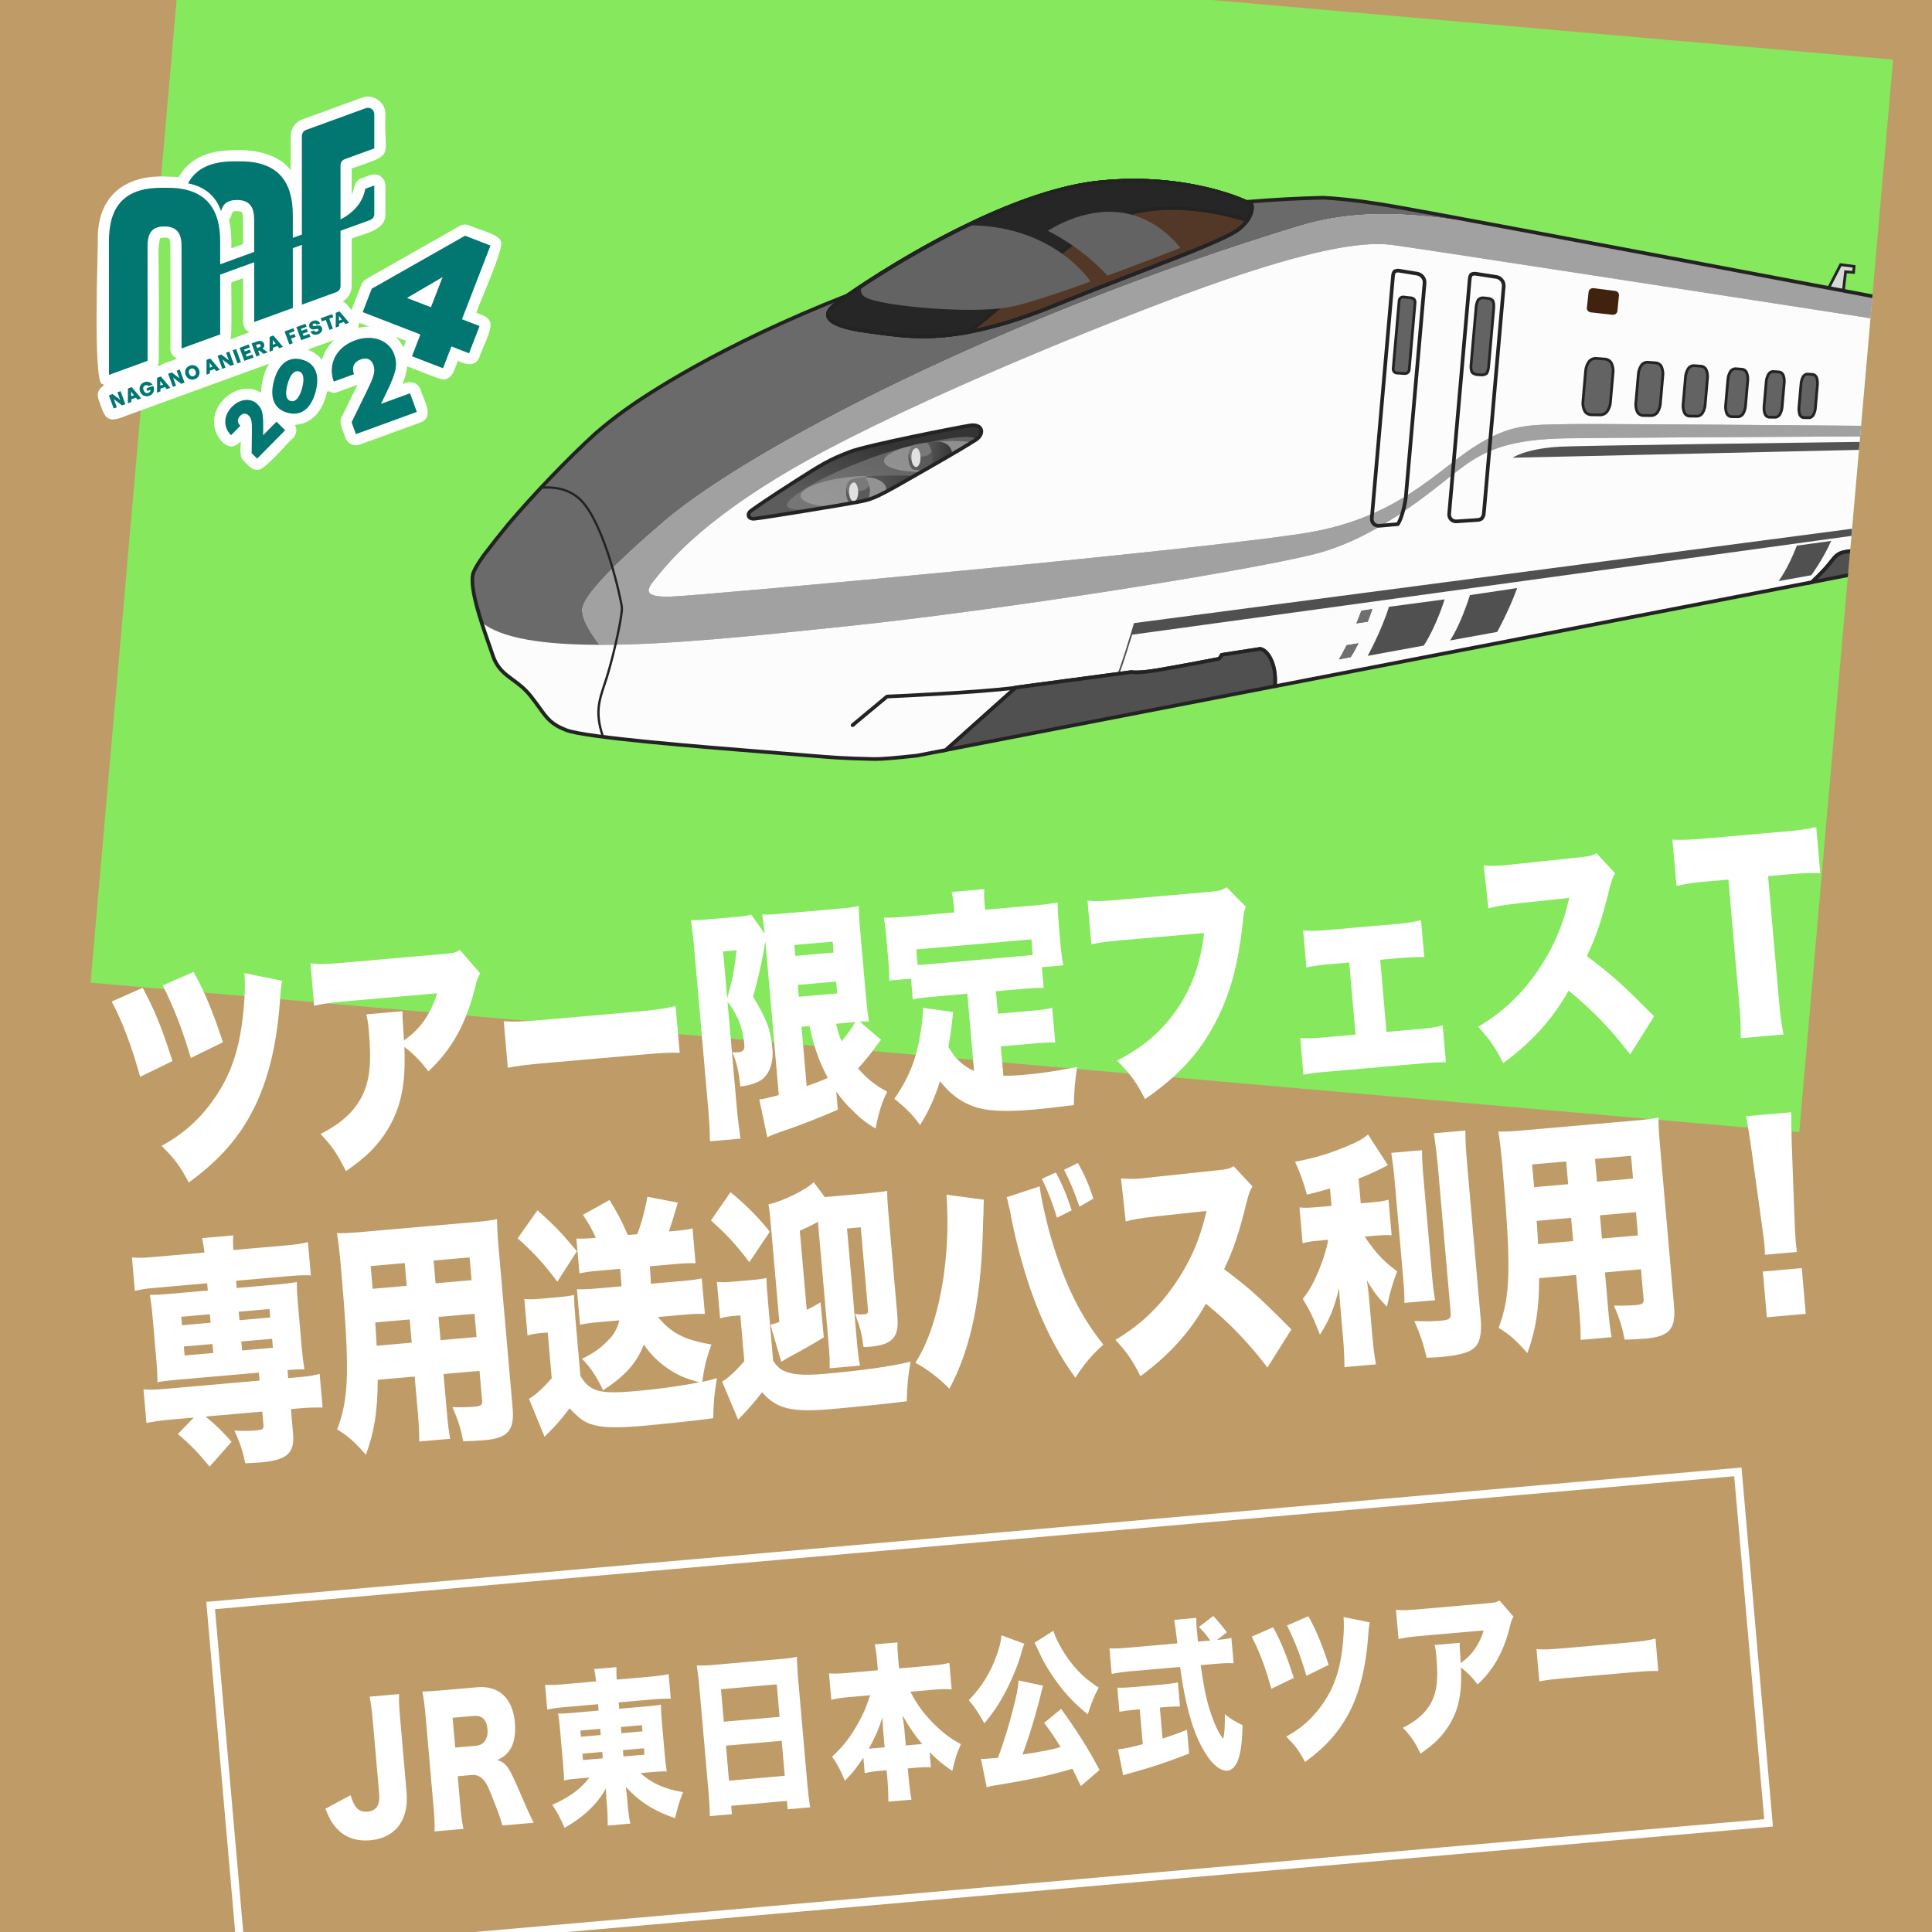 <svg xmlns="http://www.w3.org/2000/svg" xmlns:xlink="http://www.w3.org/1999/xlink" viewBox="0 0 310.216 310.216"><defs><clipPath id="clippath"><path class="cls-1" d="M0 0h310.216v310.216H0z"/></clipPath><clipPath id="clippath-1"><path class="cls-1" d="M29.611-14.433 303.967 9.57l-15.067 172.218L14.543 157.785z"/></clipPath><clipPath id="clippath-2"><path class="cls-10" d="M136.506 72.529c-3.384 1.3-4.494 1.989-9.08 4.924-4.671 2.991-6.183 4.093-6.852 4.57-.635.453-.516 1.335.528 1.267 1.111-.073 14.31-2.234 16.378-2.634s2.61-.41 7.114-2.979c6.022-3.433 9.644-5.496 12.07-7.044 1.485-.947 1.142-2.626-.913-2.319-1.705.256-16.508 3.162-19.246 4.214Z"/></clipPath><clipPath id="clippath-3"><path class="cls-1" d="M0 0h310.216v310.216H0z"/></clipPath><linearGradient id="linear-gradient" x1="134.006" y1="115.243" x2="138.866" y2="102.281" gradientTransform="rotate(5 501.054 115.556)" gradientUnits="userSpaceOnUse"><stop offset="0" stop-color="#5c5c5c"/><stop offset="1" stop-color="#343434"/></linearGradient><linearGradient id="linear-gradient-2" x1="136.667" y1="110.329" x2="148.182" y2="110.329" xlink:href="#linear-gradient"/><linearGradient id="linear-gradient-3" x1="145.705" y1="104.271" x2="150.652" y2="104.271" xlink:href="#linear-gradient"/><style>.cls-1{fill:none}.cls-2{fill:#aeaeae;opacity:.6}.cls-4{fill:#232323}.cls-10{fill:url(#linear-gradient)}.cls-11{fill:#5a5a5a}.cls-14{fill:#797979}.cls-15{fill:#636363}.cls-19{fill:#505050}.cls-20{fill:#6f6f6f}.cls-21{fill:#fff}.cls-23{fill:#027670}.cls-25{fill:#ababab}.cls-27{fill:#e1e1e1}.cls-29{fill:#fcfcfc}.cls-31{fill:#6a6a6a}</style></defs><g style="isolation:isolate"><g id="_レイヤー_2"><g id="main"><path fill="#bf9b67" d="M0 0h310.216v310.216H0z"/><g clip-path="url(#clippath)"><path fill="#85e85d" d="M29.611-14.433 303.967 9.57l-15.067 172.218L14.543 157.785z"/><g clip-path="url(#clippath-1)"><path class="cls-29" d="M358.352 60.715c.141-1.614-.848-2.707-2.755-3.029-1.908-.322-41.535-7.422-41.558-7.426-1.204-.33-2.843-.253-2.843-.253l-3.467 39.632c.237.173.451.255.642.284.129.039.334.034.654.051l4.766-.923c.156-.118.759-.603 1.647-1.654 1.037-1.226 1.906-2.311 3.163-2.511 1.256-.2 4.629-.679 4.629-.679s1.263-.277.835 1.08c-.341 1.078-.737 1.678-1.089 1.984l24.867-4.818c.064-.129.129-.265.204-.411.374-.742.735-1.33 1.595-1.41.859-.08 1.564-.173 1.564-.173s.838.151.534.976c-.036.098-.076.193-.118.285l2.542-.493c1.076-1.589 2.686-4.669 2.974-6.6.375-2.523 1.076-12.297 1.217-13.911Z"/><path class="cls-29" d="M315.676 55.246c.205-2.34-.549-4.528-3.909-5.577 0 0-79.424-15.08-87.948-16.523-3.073-.52-6.709-1.132-11.331-1.405-11.306.28-22.125 1.465-32.303 3.262-1.319.293-2.666.602-4.06.941-12.556 3.054-21.496 5.21-29.325 7.583-22.246 7.476-38.707 16.743-46.478 22.339-1.589 1.145-3.161 2.398-4.7 3.724-4.448 4.052-9.913 9.767-13.973 14.548-1.469 1.782-2.794 3.47-3.944 4.985-.784 1.103-1.359 2.033-1.648 2.709-1.018 2.379 1.915 9.983 3.084 13.437 1.17 3.454 3.719 3.522 6.09 6.517 2.371 2.995 2.571 4.253 5.718 5.457 3.147 1.205 22.144 2.711 32.449 3.536 10.305.824 10.363.944 16.942 1.095 1.274.03 4.329-.267 6.909-.552l4.634-.898 11.224-10.034 18.571-2.48s.985.241 4.287-.322c3.302-.562 9.445-1.728 9.682-1.786.237-.056.522-.651.522-.651s5.103-.792 6.045-.942c.939-.149 2.833 1.938 2.496 5.979l86.21-16.706c.513-.48 1.482-1.41 2.32-2.353 1.205-1.355 1.509-2.264 2.991-2.509 1.482-.245 7.139-1.136 7.561-1.248s.966.085.672.882c-.273.74-.701 2.102-1.379 2.871l4.548-.881c.725-.322 3.668-4.27 5.161-9.816.343-1.277.726-2.89 1.065-5.546.9-7.053 1.638-17.596 1.817-19.635Z"/><path class="cls-31" d="M212.488 31.741c-11.306.28-22.125 1.465-32.303 3.262-1.319.293-2.666.602-4.06.941-12.556 3.054-21.496 5.21-29.325 7.583-22.246 7.476-38.707 16.743-46.478 22.339-1.589 1.145-3.161 2.398-4.7 3.724-4.448 4.052-9.913 9.767-13.973 14.548-1.469 1.782-2.794 3.47-3.944 4.985-.784 1.103-1.359 2.033-1.648 2.709-.622 1.454.232 4.858 1.257 8.075 3.254 2.685 10.266 3.622 18.994 3.633-1.078-1.359-2.639-3.593-2.791-5.301-.067-.754-.472-2.91 13.175-14.567 13.678-11.683 54.533-32.917 101.809-47.335 7.4-2.257 14.353-2.274 21.735-1.467 2.511.275 6.41.821 11.203 1.52-8.784-1.642-15.467-2.879-17.62-3.243-3.073-.52-6.709-1.132-11.331-1.405Z"/><path fill="#d8d8d8" d="m292.652 48.13 2.892-5.631 2.162.274-.085.967-1.286-.103-.538 4.745-3.145-.252z"/><path class="cls-4" d="m295.992 48.619-3.685-.297 3.113-6.06 2.524.319-.122 1.396-1.292-.104-.538 4.746Zm-2.994-.682 2.604.209.538-4.746 1.281.103.047-.539-1.799-.228-2.671 5.2Z"/><path class="cls-15" d="M258.057 66.065c-.204.31-.698.56-1.098.555l-1.473-.02c-.41-.006-.875-.274-1.033-.598l-.068-.139c-.157-.325-.261-.885-.23-1.244l.457-5.221c.031-.359.233-.906.445-1.214l.091-.133c.213-.307.722-.533 1.129-.503l1.465.109c.398.029.844.32.993.646l.063.14c.149.324.245.875.214 1.224l-.443 5.069c-.031.349-.222.887-.426 1.196l-.087.134Z"/><path class="cls-4" d="M256.971 66.84h-.015l-1.473-.02c-.495-.007-1.034-.324-1.228-.721l-.068-.14c-.176-.364-.286-.961-.251-1.359l.457-5.221c.035-.398.247-.977.483-1.32l.091-.133c.258-.371.84-.635 1.327-.597l1.465.109c.478.035.994.375 1.176.774l.064.141c.164.359.267.945.233 1.333l-.444 5.069c-.034.388-.237.958-.461 1.298l-.087.133c-.243.369-.798.654-1.27.654Zm-.768-9.075c-.32 0-.716.183-.874.411l-.091.132c-.192.279-.379.787-.407 1.109l-.457 5.221c-.028.32.067.837.209 1.13l.067.139c.121.248.513.469.839.474l1.473.02h.009c.321 0 .74-.211.902-.456l.087-.133c.185-.28.364-.781.391-1.095l.444-5.069c.027-.313-.062-.822-.195-1.113l-.064-.141c-.115-.252-.493-.494-.808-.517l-1.465-.109c-.019-.001-.038-.002-.058-.002Z"/><path class="cls-15" d="M266.124 66.205c-.184.293-.626.531-.983.526l-1.315-.018c-.365-.005-.78-.258-.918-.563l-.059-.132c-.139-.306-.229-.835-.199-1.174l.431-4.928c.03-.34.211-.856.403-1.148l.082-.125c.191-.291.646-.506 1.009-.479l1.308.097c.354.026.752.299.883.607l.056.132c.131.306.215.826.186 1.156l-.419 4.792c-.029.33-.202.839-.386 1.132l-.078.126Z"/><path class="cls-4" d="M265.152 66.951h-.013l-1.315-.018c-.452-.007-.942-.311-1.115-.692l-.06-.133c-.155-.341-.251-.905-.218-1.283l.431-4.928c.033-.376.225-.925.438-1.249l.082-.125c.234-.357.765-.612 1.21-.578l1.309.097c.435.032.905.357 1.069.739l.056.133c.145.34.234.894.202 1.261l-.419 4.792c-.032.366-.216.906-.418 1.229l-.079.125c-.223.355-.729.629-1.158.629Zm-.641-8.57c-.278 0-.624.171-.763.382l-.082.125c-.173.263-.341.742-.367 1.046l-.431 4.929c-.027.303.056.79.181 1.064l.06.133c.103.226.44.429.721.433l1.315.018c.283-.006.649-.194.793-.423l.078-.125c.166-.264.327-.738.353-1.035l.42-4.792c.026-.295-.052-.776-.169-1.05l-.056-.133c-.099-.232-.425-.453-.697-.473l-1.309-.097c-.015-.001-.031-.002-.046-.002Z"/><path class="cls-15" d="M273.356 66.331c-.167.279-.565.503-.886.499l-1.18-.016c-.329-.005-.698-.244-.822-.532l-.053-.125c-.123-.29-.201-.79-.173-1.111l.408-4.667c.028-.321.193-.811.366-1.088l.074-.119c.173-.276.581-.481.908-.457l1.174.087c.319.023.675.281.792.572l.05.125c.116.29.189.783.162 1.096l-.398 4.544c-.027.313-.186.796-.352 1.073l-.071.119Z"/><path class="cls-4" d="M272.478 67.05h-.012l-1.18-.016c-.415-.006-.864-.299-1.021-.666l-.053-.126c-.138-.323-.221-.858-.19-1.216l.408-4.667c.031-.357.206-.878.398-1.185l.074-.119c.216-.345.703-.592 1.111-.56l1.174.087c.401.029.832.341.98.709l.05.125c.13.324.207.85.177 1.197l-.398 4.544c-.03.346-.198.859-.382 1.167l-.071.119c-.205.342-.671.606-1.066.606Zm-.535-8.118c-.241 0-.544.159-.667.356l-.074.118c-.155.249-.308.702-.333.991l-.408 4.667c-.025.287.047.748.157 1.006l.053.125c.089.208.38.395.623.398l1.18.016c.248.01.567-.18.694-.392l.071-.119c.15-.251.297-.7.321-.98l.398-4.544c.024-.279-.043-.735-.147-.995l-.05-.125c-.086-.214-.368-.417-.604-.434l-1.174-.088c-.012 0-.025-.001-.038-.001Z"/><path class="cls-15" d="M279.874 66.444c-.152.264-.512.478-.802.474l-1.066-.014c-.296-.004-.629-.231-.739-.506l-.047-.118c-.11-.276-.178-.751-.152-1.056l.388-4.431c.027-.305.177-.77.335-1.034l.067-.113c.157-.263.527-.459.821-.437l1.06.079c.289.021.609.265.713.541l.045.119c.104.275.168.743.142 1.041l-.378 4.321c-.026.297-.171.756-.323 1.02l-.065.114Z"/><path class="cls-4" d="M279.079 67.139h-.011l-1.066-.014c-.384-.006-.797-.288-.94-.644l-.047-.119c-.123-.307-.196-.815-.167-1.155l.388-4.432c.03-.34.19-.835.365-1.127l.067-.113c.2-.333.655-.573 1.027-.544l1.06.079c.371.027.768.327.902.682l.045.119c.116.308.185.807.156 1.138l-.378 4.321c-.029.33-.183.817-.35 1.11l-.066.114c-.19.33-.62.585-.985.585Zm-.448-7.711c-.21 0-.476.149-.585.332l-.067.113c-.141.236-.28.667-.305.941l-.388 4.431c-.023.273.039.71.137.955l.047.118c.077.192.329.364.538.367l1.066.014c.217-.007.495-.167.608-.364l.065-.114c.136-.238.271-.663.294-.93l.378-4.321c.023-.265-.036-.698-.129-.944l-.045-.118c-.075-.198-.32-.384-.524-.399l-1.061-.079c-.01 0-.02-.001-.031-.001Z"/><path class="cls-15" d="M285.78 66.547c-.139.252-.467.456-.73.453l-.967-.013c-.268-.003-.57-.22-.669-.481l-.042-.112c-.099-.262-.159-.714-.134-1.005l.369-4.218c.025-.291.164-.734.308-.985l.061-.108c.144-.251.48-.439.747-.419l.962.071c.262.019.552.251.646.513l.04.113c.094.262.15.708.125.992l-.36 4.119c-.025.284-.157.721-.297.972l-.059.109Z"/><path class="cls-4" d="M285.055 67.22h-.008l-.968-.013c-.358-.005-.741-.279-.871-.624l-.042-.113c-.111-.293-.175-.777-.146-1.101l.369-4.218c.028-.323.176-.796.336-1.075l.061-.107c.185-.323.6-.562.955-.53l.962.071c.346.025.713.314.837.658l.04.114c.104.29.164.767.136 1.084l-.36 4.119c-.028.316-.169.782-.323 1.06l-.059.108c-.176.319-.578.567-.917.567Zm-.371-7.343c-.181 0-.421.142-.517.31l-.061.108c-.129.225-.257.635-.28.895l-.369 4.218c-.023.259.033.675.12.908l.042.113c.066.174.288.336.465.338l.967.013c.176.014.435-.159.534-.339l.059-.109c.124-.225.248-.631.27-.886l.361-4.119c.022-.255-.029-.666-.113-.898l-.04-.114c-.064-.179-.281-.354-.455-.367l-.962-.071h-.024Z"/><path class="cls-15" d="M291.156 66.64c-.127.241-.428.436-.668.433l-.882-.012c-.245-.003-.518-.209-.607-.458l-.038-.107c-.089-.25-.142-.681-.118-.958l.352-4.025c.024-.277.152-.701.284-.941l.056-.103c.132-.239.439-.42.682-.402l.877.065c.239.018.503.237.587.488l.036.108c.084.25.134.675.111.946l-.344 3.934c-.024.271-.147.689-.275.93l-.054.103Z"/><path class="cls-4" d="M290.495 67.292h-.01l-.882-.012c-.335-.004-.691-.27-.811-.604l-.038-.109c-.099-.279-.156-.741-.129-1.05l.352-4.025c.027-.308.163-.76.31-1.027l.056-.102c.174-.315.564-.54.892-.516l.877.065c.325.024.667.304.779.637l.036.108c.094.279.147.734.121 1.035l-.344 3.934c-.026.3-.158.745-.299 1.013l-.055.103c-.164.31-.538.55-.856.55Zm-.312-7.007c-.157 0-.368.133-.454.289l-.056.102c-.118.216-.236.607-.258.855l-.352 4.025c-.021.247.027.643.106.865l.038.108c.057.16.249.309.402.311l.882.012h.004c.143 0 .371-.134.467-.315s.055-.104.055-.104c.114-.217.229-.604.25-.846l.344-3.934c.021-.242-.025-.634-.1-.857l-.036-.109c-.056-.165-.244-.327-.395-.338l-.877-.065h-.02Z"/><path d="M259.702 49.959c-.04.36-.399.621-.8.583l-3.447-.384c-.4-.038-.696-.364-.657-.722l.282-2.582c.04-.359.399-.621.8-.583l3.416.434c.401.039.696.364.657.723l-.251 2.531Z" fill="#40220f"/><path class="cls-19" d="m223.02 97.434 8.933-1.193s-1.233 4.132-3.336 7.418l-9.016 1.651s2.134-3.806 3.419-7.875ZM236.021 95.551c-1.607 5.087-3.193 7.287-3.193 7.287l7.566-1.371s1.846-3.293 3.219-7.052c0 0-5.77.889-7.592 1.136ZM288.517 87.611c-1.548 3.976-2.95 5.693-2.95 5.693l5.264-.938s1.903-2.576 3.195-5.515c0 0-4.055.567-5.509.76ZM219.62 99.817c.454-1.201.724-2.013.724-2.013l-1.75.257c-.196.536-.462 1.237-.787 2.033l1.813-.277ZM216.228 103.606c-.38.762-.79 1.531-1.228 2.272l1.881-.373c.458-.716.874-1.47 1.249-2.215l-1.903.315Z"/><path class="cls-20" d="M219.62 99.817c.454-1.201.724-2.013.724-2.013l-1.75.257c-.196.536-.462 1.237-.787 2.033l1.813-.277ZM216.228 103.606c-.38.762-.79 1.531-1.228 2.272l1.881-.373c.458-.716.874-1.47 1.249-2.215l-1.903.315Z"/><path class="cls-1" d="M196.315 45.066c-13.096 4.509-43.746 16.697-63.394 27.059-19.648 10.363-25.781 18.5-27.339 20.378-1.558 1.877-2.936 3.46 2.191 3.289s89.563-7.876 103.202-10.443c13.637-2.568 19.718-9.714 25.628-13.534 5.91-3.82 8.971-3.569 15.005-3.711 3.753-.087 34.892.156 62.902.401.591-5.831 1.034-11.737 1.167-13.258.053-.611.039-1.21-.067-1.782-38.932-6.035-89.175-13.799-92.328-14.169-5.19-.609-13.871 1.261-26.966 5.771Z"/><path class="cls-25" d="M251.607 68.104c-6.034.141-9.095-.11-15.005 3.711-5.91 3.82-11.991 10.966-25.628 13.534-13.638 2.568-98.075 10.272-103.202 10.443s-3.749-1.413-2.191-3.289c1.558-1.878 7.691-10.014 27.339-20.378 19.647-10.362 50.298-22.55 63.394-27.059 13.095-4.509 21.777-6.38 26.966-5.771 3.153.37 53.395 8.134 92.328 14.169-.246-1.322-.996-2.494-2.611-3.302-.138-.069-.286-.134-.436-.198-.05-.021-.096-.044-.147-.064-.204-.082-.419-.159-.648-.231 0 0-44.354-8.421-70.328-13.28-4.793-.699-8.692-1.246-11.203-1.52-7.382-.807-14.336-.79-21.735 1.467-47.276 14.419-88.131 35.652-101.809 47.335-13.647 11.657-13.242 13.813-13.175 14.567.152 1.708 1.713 3.942 2.791 5.301 11.549.016 26.1-1.589 38.921-2.911 25.32-2.612 64.59-8.865 75.672-11.613 11.083-2.748 20.204-11.398 24.496-14.431 4.293-3.032 8.789-4.072 16.081-4.208 3.911-.074 34.942-.247 62.878-.393.052-.491.103-.985.154-1.479-28.01-.244-59.149-.488-62.902-.401Z"/><path d="m242.887 73.498 71.259-1.617c.043-.372.085-.749.126-1.128-28.7.361-60.755.795-63.795.97-5.604.323-7.59 1.775-7.59 1.775Z" fill="#535353"/><path d="M251.607 68.104c-6.034.141-9.095-.11-15.005 3.711-5.91 3.82-11.991 10.966-25.628 13.534-13.638 2.568-98.075 10.272-103.202 10.443s-3.749-1.413-2.191-3.289c1.558-1.878 7.691-10.014 27.339-20.378 19.647-10.362 50.298-22.55 63.394-27.059 13.095-4.509 21.777-6.38 26.966-5.771 3.153.37 53.395 8.134 92.328 14.169-.246-1.322-.996-2.494-2.611-3.302-.138-.069-.286-.134-.436-.198-.05-.021-.096-.044-.147-.064-.204-.082-.419-.159-.648-.231 0 0-44.354-8.421-70.328-13.28-4.793-.699-8.692-1.246-11.203-1.52-7.382-.807-14.336-.79-21.735 1.467-47.276 14.419-88.131 35.652-101.809 47.335-13.647 11.657-13.242 13.813-13.175 14.567.152 1.708 1.713 3.942 2.791 5.301 11.549.016 26.1-1.589 38.921-2.911 25.32-2.612 64.59-8.865 75.672-11.613 11.083-2.748 20.204-11.398 24.496-14.431 4.293-3.032 8.789-4.072 16.081-4.208 3.911-.074 34.942-.247 62.878-.393.052-.491.103-.985.154-1.479-28.01-.244-59.149-.488-62.902-.401Z" fill="#a1a1a1"/><path class="cls-4" d="M221.377 84.718c-.396 0-.751-.145-1.014-.413-.287-.293-.425-.694-.387-1.128l3.411-38.986c.025-.285.131-.558.306-.79.028-.036.063-.066.105-.086.282-.139.597-.186.912-.136l2.893.474c.862.134 1.503.952 1.427 1.823l-3 34.294c-.106 1.206-.678 3.581-1.335 4.556-.04.059-.099.1-.165.119-.019.006-.04.009-.06.011s-2.98.259-2.98.259c-.037.003-.074.004-.111.004Zm2.742-40.905c-.085.131-.135.274-.148.429l-3.411 38.986c-.023.261.056.498.221.667.165.169.401.253.661.235l2.836-.246c.514-.874 1.06-2.957 1.165-4.165l3-34.294c.049-.561-.379-1.107-.935-1.193l-2.893-.474c-.169-.027-.341-.008-.497.055Z"/><path class="cls-15" d="M226.273 59.367c-.031.36-.352.635-.713.613l-1.263-.078c-.36-.022-.63-.335-.598-.694l.957-10.938c.031-.36.351-.62.71-.58l1.257.143c.359.04.627.368.595.727l-.945 10.806Z"/><path class="cls-4" d="M225.601 60.201c-.018 0-.036 0-.054-.002l-1.263-.078c-.234-.014-.447-.12-.599-.297-.152-.177-.225-.403-.204-.636l.957-10.938c.02-.233.131-.443.312-.591s.407-.215.641-.188l1.257.143c.477.054.832.487.789.965l-.945 10.806c-.04.46-.434.815-.891.815Zm-.308-12.295c-.097 0-.19.033-.265.095-.088.072-.142.174-.152.289l-.957 10.938c-.01.114.025.225.1.311.074.086.178.138.293.145l1.263.078c.245.018.459-.171.48-.413L227 48.543c.021-.239-.163-.463-.401-.49l-1.257-.143c-.016-.002-.033-.003-.048-.003ZM233.797 84.01c-.393 0-.749-.145-1.012-.414-.287-.293-.424-.694-.386-1.128l3.306-37.784c.025-.285.131-.558.305-.79.028-.037.064-.066.105-.087.281-.138.596-.185.911-.136l3.283.508c.864.134 1.505.951 1.429 1.823l-3.191 36.476c-.031.354-.181.699-.433.996-.022.025-.047.047-.076.064-.248.144-.504.226-.76.243l-3.372.224c-.036.002-.072.004-.108.004Zm2.64-39.705c-.085.131-.135.275-.148.43l-3.306 37.784c-.023.261.056.498.221.667.165.169.402.252.662.235l3.372-.224c.15-.01.305-.057.46-.14.154-.194.245-.411.264-.629l3.191-36.476c.05-.57-.369-1.105-.935-1.193l-3.283-.508c-.172-.026-.343-.008-.499.054Zm1.453 38.98h.003-.003Z"/><path class="cls-15" d="M239.027 58.894c-.031.359-.157.81-.279 1.001-.121.192-.516.329-.876.306l-.652-.042c-.36-.023-.751-.211-.869-.418s-.189-.67-.158-1.029l.828-9.459c.031-.36.173-.843.313-1.074.14-.232.549-.389.907-.349l.766.085c.359.04.706.28.774.535.067.255.095.756.064 1.116l-.816 9.328Z"/><path class="cls-4" d="M237.946 60.423c-.03 0-.06-.001-.089-.003l-.653-.042c-.374-.024-.868-.217-1.046-.528-.156-.272-.217-.803-.186-1.158l.828-9.459c.034-.394.185-.908.343-1.169.183-.303.672-.501 1.12-.454l.766.085c.456.051.87.351.962.697.073.281.104.804.07 1.192l-.816 9.328c-.031.348-.156.855-.313 1.1-.173.274-.619.41-.986.41Zm.179-12.379c-.265 0-.527.122-.605.249-.122.202-.254.659-.281.98l-.828 9.459c-.03.345.044.752.13.901.072.127.39.289.692.308l.653.042c.318.022.616-.11.676-.204.092-.144.215-.549.246-.903l.816-9.328c.029-.333.003-.81-.058-1.041-.04-.149-.299-.34-.586-.373l-.765-.085c-.03-.003-.06-.005-.09-.005ZM304.329 78.665c-.227 0-.432-.084-.588-.241-.185-.187-.277-.458-.252-.746l2.097-23.97c.015-.179.078-.352.182-.5.02-.029.046-.052.077-.068.172-.092.366-.124.557-.094l1.642.226c.522.084.904.604.855 1.161l-1.849 21.132c-.065.747-.402 2.218-.782 2.823-.026.041-.065.072-.109.089-.019.007-.039.012-.059.014l-1.697.171c-.025.002-.051.003-.076.003Zm1.771-25.16c-.043.074-.068.156-.075.241l-2.097 23.97c-.014.159.032.304.126.398.081.081.19.118.312.11l1.583-.16c.291-.547.601-1.805.665-2.538l1.849-21.132c.028-.326-.193-.64-.482-.687l-1.642-.226c-.083-.014-.164-.005-.238.024Zm2.581.908h.003-.003Z"/><path class="cls-15" d="M307.048 62.978c-.019.222-.164.396-.319.389l-.547-.028c-.156-.007-.268-.196-.249-.417l.59-6.74c.019-.222.163-.387.318-.368l.543.067c.155.019.267.216.247.438l-.583 6.659Z"/><path class="cls-4" d="M306.738 63.568h-.02l-.547-.028c-.112-.005-.217-.058-.297-.149-.107-.122-.158-.299-.142-.486l.59-6.74c.016-.187.098-.352.223-.454.094-.076.209-.11.319-.096l.543.067c.266.033.452.321.422.655l-.582 6.658c-.029.325-.25.572-.509.572Zm.077-7.554c-.018.002-.082.062-.093.186l-.59 6.74c-.011.122.041.193.059.199l.547.028c.022 0 .097-.073.109-.206l.582-6.658c.012-.133-.05-.218-.072-.221l-.543-.067Z"/><g style="mix-blend-mode:multiply" opacity=".07"><path d="M219.448 83.103c-.837.239-1.699.482-2.574.725-.601.2-1.223.389-1.86.569 3.235-.82 4.434-1.294 4.434-1.294Z"/><path class="cls-25" d="M219.448 83.103c-.837.239-1.699.482-2.574.725-.601.2-1.223.389-1.86.569 3.235-.82 4.434-1.294 4.434-1.294Z"/></g><path class="cls-4" d="M96.819 118.494c-.076 0-.147-.048-.173-.124-1.311-3.858-.661-5.819.239-8.533l.016-.048c.189-.57.383-1.16.575-1.814 1.129-3.859 2.257-9.194 2.194-10.378-.057-1.072-2.728-13.409-6.573-17.193-1.515-1.491-3.609-2.133-6.22-1.909-.098.012-.19-.066-.198-.167-.009-.101.066-.19.167-.198 2.686-.229 4.936.465 6.509 2.013 3.911 3.849 6.624 16.349 6.682 17.435.064 1.215-1.071 6.612-2.208 10.501-.193.66-.389 1.252-.579 1.825l-.016.048c-.877 2.646-1.511 4.558-.24 8.3.033.096-.019.2-.114.233-.02.007-.04.01-.059.01ZM136.898 116.734c-.101 0-.201-.05-.254-.141-.074-.124-.053-.281.058-.373l5.48-4.556c.084-.072.196-.116.314-.121.144-.006 14.617-.623 20.519-1.412.023-.003.049-.003.075 0 .141.009.259.12.272.266.015.161-.104.304-.265.318-.012.001-.025.002-.039 0-5.804.775-19.882 1.385-20.516 1.412l-5.236 4.353c-.027.081-.088.15-.174.183l-.119.047c-.037.015-.075.022-.113.022Zm5.663-4.622-.002.002s.002-.001.002-.002Z"/><path class="cls-19" d="m310.608 83.159-128.536 16.893c-.107.365-.266.901-.461 1.55l-.002.019c-.499 1.655-1.33 4.329-2.153 6.587l.292-.039c.739-2.048 1.509-4.502 2.042-6.258l128.357-17.632c.175-.41.33-.79.461-1.121Z"/><path d="M176.286 29.318c-16.959 1.842-39.582 17.463-42.359 19.705-2.037 1.644-1.248 3.301 5.526 4.184s13.692 2.418 29.859-4.154c15.271-6.209 27.188-10.249 29.736-12.363 2.326-1.931 1.993-3.73 1.91-3.823-.245-.27-10.083-5.133-24.671-3.548Z" fill="#533827"/><path class="cls-4" d="M148.211 54.307c-2.837 0-5.227-.325-7.507-.636-.432-.059-.861-.117-1.289-.173-4.175-.544-6.373-1.406-6.719-2.634-.187-.661.166-1.357 1.047-2.069 2.844-2.296 25.572-17.928 42.512-19.768l.032.291-.032-.291c14.404-1.564 24.512 3.194 24.919 3.642.172.194.141.733.133.839-.051.672-.388 2.009-2.072 3.407-1.723 1.43-7.589 3.702-15.707 6.846-4.192 1.624-8.943 3.464-14.106 5.563-9.732 3.957-16.175 4.983-21.21 4.983Zm33.84-25.008c-1.819 0-3.735.094-5.733.311-16.801 1.825-39.38 17.36-42.207 19.641-.469.378-.996.938-.851 1.454.153.543 1.166 1.551 6.231 2.212.43.056.86.114 1.293.173 6.256.852 13.348 1.818 28.418-4.309 5.167-2.101 9.92-3.942 14.115-5.566 8.067-3.124 13.895-5.382 15.544-6.75 1.858-1.542 1.94-3.021 1.852-3.415-.956-.637-8.188-3.75-18.661-3.75Z"/><path d="M176.286 29.318c-16.959 1.842-39.582 17.463-42.359 19.705-2.037 1.644-1.248 3.301 5.526 4.184 4.412.575 8.888 1.425 15.939.133l.06-.033c.006-.001.01-.002.016-.003 6.987-5.031 13.98-13.25 21.534-17.324 8.364-4.512 18.863-2.004 23.205-.631.023.012.044.021.067.032.953-1.367.747-2.442.684-2.513-.245-.27-10.083-5.133-24.671-3.548Z" fill="#262626"/><path class="cls-4" d="M148.244 54.314c-2.816 0-5.205-.325-7.548-.644-.429-.058-.855-.116-1.281-.172-4.175-.544-6.373-1.406-6.719-2.634-.187-.661.166-1.357 1.047-2.069 2.844-2.296 25.572-17.928 42.512-19.768l.032.291-.032-.291c14.404-1.564 24.512 3.194 24.919 3.642.21.235.32 1.472-.66 2.878l-.144.206-.271-.132c-4.154-1.311-14.664-3.859-22.959.615-4.455 2.403-8.759 6.298-12.922 10.066-2.946 2.666-5.729 5.185-8.58 7.238l-.048.035-.054.018-.043.025-.049.009c-2.746.503-5.093.685-7.2.685Zm33.807-25.015c-1.819 0-3.735.094-5.733.311-16.801 1.825-39.38 17.36-42.207 19.641-.469.378-.996.937-.851 1.453.153.543 1.166 1.551 6.231 2.212.427.056.854.114 1.284.172 4.041.55 8.219 1.119 14.517-.028l.042-.021c2.812-2.029 5.571-4.527 8.492-7.17 4.189-3.791 8.52-7.711 13.037-10.147 8.413-4.538 18.99-2.039 23.294-.696.606-.962.601-1.737.553-1.977-.961-.639-8.191-3.749-18.659-3.749Z"/><path class="cls-15" d="M177.816 44.26c6.212-2.284 11.702-4.456 11.702-4.456s-3.465-4.919-9.67-5.694c-6.205-.775-11.583 2.959-11.583 2.959s5.33 2.521 9.551 7.191ZM156.274 36.182c-.5.077-.977.155-1.446.234-6.601 3.232-12.548 6.882-16.448 9.468-.016.029-.031.057-.047.086-.218.613-.087 1.351.589 1.744 2.505 1.458 16.878 2.715 23.014 1.626 2.591-.46 7.9-2.234 13.167-4.13 0 0-5.58-8.679-18.828-9.027Z"/><path d="M136.506 72.529c-3.384 1.3-4.494 1.989-9.08 4.924-4.671 2.991-6.183 4.093-6.852 4.57-.635.453-.516 1.335.528 1.267 1.111-.073 14.31-2.234 16.378-2.634s2.61-.41 7.114-2.979c6.022-3.433 9.644-5.496 12.07-7.044 1.485-.947 1.142-2.626-.913-2.319-1.705.256-16.508 3.162-19.246 4.214Z" fill="#9e9e9e"/><path d="M136.506 72.529c-3.384 1.3-4.494 1.989-9.08 4.924-4.671 2.991-6.183 4.093-6.852 4.57-.635.453-.516 1.335.528 1.267 1.111-.073 14.31-2.234 16.378-2.634s2.61-.41 7.114-2.979c6.022-3.433 9.644-5.496 12.07-7.044 1.485-.947 1.142-2.626-.913-2.319-1.705.256-16.508 3.162-19.246 4.214Z" fill="#7f7f7f"/><path class="cls-10" d="M136.506 72.529c-3.384 1.3-4.494 1.989-9.08 4.924-4.671 2.991-6.183 4.093-6.852 4.57-.635.453-.516 1.335.528 1.267 1.111-.073 14.31-2.234 16.378-2.634s2.61-.41 7.114-2.979c6.022-3.433 9.644-5.496 12.07-7.044 1.485-.947 1.142-2.626-.913-2.319-1.705.256-16.508 3.162-19.246 4.214Z"/><g clip-path="url(#clippath-2)"><path d="M145.395 71.812c-3.531.818-11.536 3.719-16.121 6.655-4.671 2.991-5.316 4.592 10.148 2.352 2.068-.4 2.513.441 7.019-2.128 6.022-3.433 5.248-3.291 7.675-4.838 1.484-.947 2.889-1.822 2.548-3.219-.229-.941-4.052-.493-11.269 1.179Z" fill="#909090" opacity=".5"/><path class="cls-2" d="M159.116 72.533c.116 1.304-3.635 2.705-8.377 3.128-4.743.423-8.681-.293-8.798-1.598s3.634-2.706 8.376-3.128c4.743-.423 8.682.293 8.799 1.598ZM145.736 78.139c.116 1.305-3.635 2.706-8.377 3.128-4.743.423-8.681-.293-8.798-1.598-.116-1.305 3.635-2.705 8.377-3.128 4.743-.423 8.681.293 8.798 1.598Z"/><path class="cls-31" d="M140.288 76.405c-.183.002-1.02.017-1.604.195 3.572-.064 5.837 2.581.285 4.943 1.022.264 11.228-1.946 11.187-3.992-.029-1.483-5.856-1.199-9.868-1.147Z"/><path d="M140.288 76.405c-.183.002-1.02.017-1.604.195 3.572-.064 5.837 2.581.285 4.943 1.022.264 11.228-1.946 11.187-3.992-.029-1.483-5.856-1.199-9.868-1.147Z" fill="url(#linear-gradient-2)"/><path class="cls-14" d="M138.684 76.6c-.342-.005-1.887.339-1.887.339l.05 4.011s1.509.161 1.964.126c.454-.035.861-1.384.851-2.335-.009-.834-.458-2.102-.978-2.14Z"/><path class="cls-14" d="M137.784 78.932c.015 1.108-.406 2.011-.938 2.018-.533.006-.975-.886-.99-1.994-.013-1.108.277-1.807.94-2.017.507-.16.975.885.988 1.993Z"/><path class="cls-11" d="M139.662 78.74c-.002-.234-.04-.503-.104-.769-.713 1.29-2.47.747-2.47.747s.513.554-.326.868c-.515.193-.748-.699-.85-1.416-.039.233-.059.494-.055.785.015 1.108.457 2 .99 1.994 0 0 1.509.161 1.964.126.454-.035.861-1.384.851-2.335Z"/><path class="cls-27" d="M137.796 78.977c.011.84-.308 1.524-.711 1.529-.403.004-.739-.671-.75-1.511-.01-.839.21-1.369.712-1.528.384-.122.738.671.749 1.51Z"/><path d="M150.992 70.928c-.178-.043-1.449-.018-2.296.106-.848.124-.861 4.777.162 5.041s4.236-.617 4.124-2.659c-.112-2.043-1.25-2.307-1.99-2.487Z" fill="url(#linear-gradient-3)"/><path class="cls-14" d="M148.692 71.086c-.342-.005-1.887.339-1.887.339l.05 4.011s1.509.161 1.964.126c.454-.035.861-1.384.851-2.335-.009-.834-.458-2.102-.978-2.14Z"/><path class="cls-14" d="M147.792 73.418c.015 1.108-.406 2.011-.938 2.018-.533.006-.975-.886-.99-1.994-.013-1.108.277-1.807.94-2.017.507-.16.975.885.988 1.993Z"/><path class="cls-11" d="M149.67 73.227c-.002-.234-.04-.503-.104-.769-.713 1.29-2.47.747-2.47.747s.513.554-.326.868c-.515.193-.748-.699-.85-1.416-.039.233-.059.494-.055.785.015 1.108.457 2 .99 1.994 0 0 1.509.161 1.964.126.454-.035.861-1.384.851-2.335Z"/><path class="cls-27" d="M147.804 73.463c.011.84-.308 1.524-.711 1.529-.403.004-.739-.671-.75-1.511-.01-.839.21-1.369.712-1.528.384-.122.738.671.749 1.51Z"/></g><path class="cls-4" d="M140.532 122.17c-.071 0-.137 0-.199-.002-5.113-.117-6.318-.217-11.388-.639-1.468-.122-3.262-.271-5.57-.456l-.417-.033c-10.835-.867-28.969-2.317-32.114-3.521-2.487-.952-3.233-1.99-4.47-3.709-.384-.534-.819-1.139-1.374-1.84-.948-1.197-1.912-1.905-2.844-2.589-1.324-.972-2.575-1.891-3.295-4.016-.149-.442-.328-.952-.523-1.509-1.387-3.966-3.485-9.959-2.552-12.138.284-.666.849-1.596 1.679-2.764 1.286-1.694 2.615-3.374 3.957-5.002 4.158-4.895 9.653-10.616 14.002-14.578 1.602-1.38 3.19-2.638 4.726-3.745 3.172-2.285 15.131-10.368 35.854-18.487 2.529-1.761 23.881-16.336 40.249-18.114 12.951-1.407 22.02 2.253 23.885 3.09 4.114-.343 8.266-.567 12.341-.668 4.684.275 8.401.904 11.387 1.409 8.429 1.427 87.159 16.373 87.954 16.524.011.002.022.005.032.008.33.103.65.224.976.371.493.046.925.119 1.287.218.3.053 39.709 7.113 41.529 7.419 2.061.348 3.154 1.567 2.999 3.344-.033.376-.096 1.194-.179 2.26-.281 3.637-.752 9.724-1.041 11.669-.297 1.996-1.946 5.132-3.021 6.722-.044.064-.111.109-.187.123l-2.541.493c-.109.02-.219-.021-.286-.107-.068-.087-.082-.204-.036-.303.039-.085.076-.173.109-.263.06-.163.065-.291.014-.381-.062-.111-.206-.172-.288-.197-.183.023-.802.1-1.521.167-.71.066-1.012.56-1.36 1.25-.052.102-.099.198-.144.29l-.059.119c-.041.082-.117.141-.207.158l-24.867 4.818c-.131.025-.261-.04-.319-.159-.058-.119-.029-.263.071-.35.262-.228.649-.734 1.002-1.852.095-.301.1-.53.013-.626-.106-.117-.387-.104-.506-.079-.054.009-3.405.485-4.644.682-1.097.174-1.913 1.141-2.857 2.26l-.128.151c-.903 1.069-1.524 1.57-1.693 1.698-.036.027-.077.046-.121.054l-4.766.924c-.023.005-.047.007-.071.005-.087-.005-.166-.008-.236-.01-.196-.008-.341-.013-.465-.047-.04-.007-.081-.015-.123-.027-.173.168-.316.276-.432.328-.02.009-.042.016-.064.02l-4.548.881c-.124.023-.248-.033-.31-.142-.062-.109-.048-.246.035-.34.554-.628.949-1.732 1.21-2.462.041-.114.079-.22.114-.316.078-.213.087-.382.022-.452-.059-.064-.204-.084-.344-.045-.292.078-2.671.463-5.517.92-.885.142-1.649.265-2.072.335-1.01.167-1.405.667-2.059 1.495-.217.274-.462.584-.761.921-.845.952-1.828 1.895-2.338 2.373-.04.038-.09.063-.144.074l-86.21 16.706c-.091.017-.183-.008-.251-.07s-.104-.151-.096-.242c.227-2.732-.581-4.53-1.413-5.302-.327-.303-.6-.388-.746-.363-.847.135-5.052.788-5.898.919-.143.266-.374.605-.647.67-.225.054-6.405 1.228-9.7 1.789-2.92.498-4.077.374-4.344.33l-18.435 2.462-11.157 9.974c-.039.035-.088.059-.14.069l-4.634.898c-3.371.372-5.64.559-6.773.559Zm41.578-92.876c-1.825 0-3.76.095-5.793.316-16.286 1.769-37.626 16.373-40.005 18.032-.019.013-.039.024-.061.033-20.68 8.098-32.597 16.153-35.757 18.429-1.522 1.097-3.097 2.345-4.68 3.708-4.326 3.941-9.801 9.641-13.941 14.516-1.334 1.618-2.658 3.292-3.934 4.973-.8 1.126-1.344 2.019-1.612 2.647-.843 1.969 1.292 8.069 2.567 11.714.196.56.375 1.071.525 1.515.66 1.95 1.785 2.775 3.087 3.731.918.674 1.959 1.438 2.956 2.698.563.712 1.002 1.323 1.39 1.862 1.252 1.741 1.88 2.614 4.203 3.504 3.066 1.173 21.856 2.677 31.951 3.484l.417.033c2.309.185 4.103.334 5.572.456 5.056.421 6.257.521 11.353.637 1.014.024 3.388-.166 6.871-.55l4.531-.879 11.164-9.98c.044-.039.098-.064.157-.072l18.571-2.48c.037-.005.073-.003.109.006.007.002 1.012.213 4.168-.326 3.284-.559 9.438-1.727 9.662-1.782.055-.033.221-.275.326-.493.042-.087.124-.148.219-.163 0 0 5.102-.792 6.044-.942.377-.059.816.122 1.237.512.892.828 1.762 2.667 1.624 5.395l85.753-16.618c.518-.486 1.442-1.379 2.239-2.276.288-.324.528-.627.739-.895.691-.874 1.19-1.505 2.424-1.709.423-.07 1.188-.193 2.074-.335 2.06-.331 5.172-.831 5.459-.907.363-.097.718-.014.929.217.156.171.3.493.094 1.05-.035.094-.072.198-.112.31-.206.575-.49 1.37-.881 2.032l3.789-.734c.044-.027.153-.105.356-.318.082-.086.208-.113.318-.07.075.029.144.048.203.057.015.002.029.005.043.01.057.017.187.022.338.028.063.003.133.005.209.009l4.662-.904c.211-.167.761-.638 1.547-1.568l.127-.151c1.02-1.208 1.9-2.252 3.213-2.461 1.244-.197 4.6-.675 4.634-.68.049-.012.68-.136 1.041.26.243.266.281.669.114 1.199-.185.585-.397 1.071-.634 1.455l23.934-4.637c.044-.091.091-.185.141-.284.39-.773.824-1.475 1.829-1.569.843-.078 1.546-.17 1.553-.171.03-.004.06-.003.09.002.051.009.505.101.728.49.081.141.153.365.088.674l1.914-.371c1.044-1.571 2.582-4.514 2.86-6.379.286-1.925.774-8.237 1.036-11.628.083-1.069.146-1.889.179-2.266.127-1.455-.765-2.419-2.512-2.714-1.803-.304-41.394-7.394-41.565-7.427-.361-.098-.776-.166-1.255-.209-.033-.003-.065-.012-.096-.025-.314-.143-.621-.261-.938-.36-1.526-.29-79.542-15.1-87.925-16.519-2.972-.503-6.672-1.129-11.299-1.402-4.065.101-8.231.328-12.358.673-.052.005-.1-.005-.146-.025-1.411-.641-8.037-3.388-17.857-3.388Zm176.242 31.421h.003-.003Z"/><path class="cls-4" d="M148.211 54.307c-2.837 0-5.227-.325-7.507-.636-.432-.059-.861-.117-1.289-.173-4.175-.544-6.373-1.406-6.719-2.634-.187-.661.166-1.357 1.047-2.069 2.844-2.296 25.572-17.928 42.512-19.768l.032.291-.032-.291c14.404-1.564 24.512 3.194 24.919 3.642.172.194.141.733.133.839-.051.672-.388 2.009-2.072 3.407-1.723 1.43-7.589 3.702-15.707 6.846-4.192 1.624-8.943 3.464-14.106 5.563-9.732 3.957-16.175 4.983-21.21 4.983Zm33.84-25.008c-1.819 0-3.735.094-5.733.311-16.801 1.825-39.38 17.36-42.207 19.641-.469.378-.996.938-.851 1.454.153.543 1.166 1.551 6.231 2.212.43.056.86.114 1.293.173 6.256.852 13.348 1.818 28.418-4.309 5.167-2.101 9.92-3.942 14.115-5.566 8.067-3.124 13.895-5.382 15.544-6.75 1.858-1.542 1.94-3.021 1.852-3.415-.956-.637-8.188-3.75-18.661-3.75ZM307.634 90.536c-.112 0-.22-.065-.268-.174-.066-.148 0-.321.149-.387.522-.232 3.487-4.018 4.997-9.624.333-1.24.72-2.864 1.058-5.507.728-5.7 1.354-13.743 1.655-17.608.072-.926.126-1.626.161-2.015.239-2.733-.938-4.408-3.705-5.272-.155-.048-.241-.213-.192-.367s.212-.241.367-.192c3.032.946 4.378 2.87 4.114 5.882-.034.388-.088 1.086-.16 2.009-.301 3.87-.929 11.923-1.658 17.637-.342 2.678-.735 4.326-1.073 5.585-1.453 5.4-4.412 9.602-5.324 10.008-.039.017-.079.025-.119.025Z"/><path class="cls-19" d="M303.086 91.124c.678-.768 1.106-2.13 1.379-2.871.294-.798-.251-.995-.672-.882s-6.079 1.003-7.561 1.248c-1.483.245-1.786 1.154-2.991 2.509-.838.943-1.807 1.874-2.32 2.353l12.165-2.358Z"/><path class="cls-4" d="m289.977 93.964.743-.696c.503-.471 1.471-1.4 2.301-2.334.288-.324.528-.627.739-.895.691-.874 1.19-1.505 2.424-1.709.423-.07 1.188-.193 2.074-.335 2.06-.331 5.172-.831 5.459-.907.363-.097.718-.014.929.217.156.171.3.493.094 1.05-.035.094-.072.198-.112.31-.276.773-.694 1.941-1.322 2.653l-.066.075-13.262 2.571Zm14.035-6.329c-.046 0-.095.006-.143.019-.292.078-2.671.463-5.517.92-.885.142-1.649.265-2.072.335-1.01.167-1.405.667-2.059 1.495-.217.274-.462.584-.761.921-.535.602-1.125 1.201-1.615 1.681l11.085-2.149c.521-.638.896-1.686 1.147-2.388.041-.114.079-.22.114-.316.078-.213.087-.382.022-.452-.038-.042-.114-.065-.201-.065Z"/><path class="cls-19" d="M202.214 104.21c-.942.15-6.045.942-6.045.942s-.284.595-.522.651c-.237.057-6.38 1.223-9.682 1.786-3.302.563-4.287.322-4.287.322l-18.571 2.48-11.224 10.034 52.827-10.237c.336-4.041-1.558-6.128-2.496-5.979Z"/><path class="cls-4" d="m150.895 120.915 12.083-10.803.089-.012 18.626-2.487.054.013c.007.002 1.011.213 4.168-.326 3.284-.559 9.438-1.727 9.662-1.782.055-.033.222-.275.326-.493l.067-.139.153-.024s5.102-.792 6.044-.942c.377-.059.816.122 1.237.512.933.866 1.843 2.839 1.598 5.78l-.018.221-.218.042-53.871 10.439Zm12.34-10.245-10.364 9.265 51.564-9.992c.167-2.608-.62-4.33-1.429-5.081-.327-.303-.6-.388-.746-.363-.847.135-5.052.788-5.898.919-.143.266-.374.605-.647.67-.225.054-6.405 1.228-9.7 1.789-2.92.498-4.077.374-4.344.33l-18.435 2.462ZM120.993 83.586c-.526 0-.915-.223-1.053-.611-.146-.411.04-.89.463-1.191l.133-.095c.76-.543 2.341-1.672 6.731-4.483 4.65-2.976 5.752-3.652 9.133-4.951 2.805-1.078 17.797-4.004 19.307-4.23 1.052-.159 1.832.153 2.086.831.254.678-.137 1.492-.972 2.025-2.423 1.545-6.032 3.602-12.012 7.011l-.071.041c-4.313 2.46-5.069 2.604-6.894 2.952l-.31.059c-2.048.396-15.258 2.562-16.414 2.639-.043.003-.086.004-.128.004Zm15.618-10.784c-3.327 1.278-4.418 1.947-9.027 4.897-4.378 2.803-5.951 3.926-6.706 4.466l-.134.096c-.239.17-.297.387-.251.517.056.157.276.241.59.218 1.095-.072 14.375-2.249 16.341-2.629l.311-.06c1.809-.345 2.485-.475 6.714-2.886l.071-.04c5.972-3.404 9.577-5.459 11.987-6.996.685-.437.863-.993.739-1.325-.148-.394-.702-.569-1.45-.457-1.948.292-16.521 3.175-19.184 4.198Z"/></g></g><path class="cls-21" d="M22.913 158.617c1.946 3.627 3.023 6.273 4.787 11.756l-5.197 2.53c-1.33-4.817-2.843-8.873-4.566-12.09l4.976-2.197Zm22.389-1.137c-.17.915-.244 1.509-.392 3.754-.531 6.819-1.903 12.263-4.195 16.849-2.351 4.63-5.485 8.192-10.401 11.793-1.422-2.655-2.243-3.797-4.367-5.882 3.584-1.997 6.111-4.254 8.395-7.507 2.983-4.215 4.422-8.882 4.881-15.813.124-1.812.129-2.83.02-4.426l6.059 1.232Zm-14.219-1.418c1.781 3.172 3.133 6.46 4.715 11.293l-5.166 2.527c-1.334-4.503-2.517-7.648-4.497-11.664l4.948-2.155ZM77.113 156.302c-.412.662-.488.865-.787 2.105-1.48 6.002-3.809 10.159-7.547 13.618-1.241-1.653-2.375-2.807-3.851-3.93.167 4.057-.113 6.939-.977 9.599-.87 2.582-2.293 4.938-4.274 6.99-1.179 1.199-2.175 1.991-4.121 3.375-1.512-2.961-2.091-3.85-4.094-5.984 3.3-1.659 5.389-3.565 6.646-6.023 1.281-2.539 1.568-5.344 1.116-10.511-.109-1.243-.191-1.823-.421-2.665l5.844-.511c-.025.785-.026 1.138.137 3.355.004.039.054.974.088 1.362q.173-.172.674-.529c2.143-1.636 3.773-4.128 4.644-7.062l-14.827 1.297c-2.362.207-3.443.379-4.918.704l-.595-6.799c1.453.147 2.517.133 5.066-.091l16.287-1.425c1.741-.152 1.955-.21 2.636-.662l3.276 3.785ZM80.882 163.959c1.485.144 3.17.075 6.403-.208l14.858-1.3c3.108-.272 4.283-.453 6.341-.907l.656 7.499c-1.509-.064-2.88.017-6.423.327l-14.795 1.294c-3.481.304-4.504.433-6.383.793l-.656-7.499ZM122.89 151.162q-.024.08-.066.319c.003.039-.021.119-.038.277-.296 1.983-1.057 5.456-1.876 8.268 2.191 3.566 2.848 5.349 3.114 8.379.19 2.176-.461 4.034-1.727 4.967-.799.54-1.925.912-3.413 1.082-.338-2.789-.582-3.786-1.298-5.524.38.045.57.068.85.043.933-.082 1.157-.375 1.069-1.385-.149-1.71-.682-3.503-1.499-4.958-.299-.561-.444-.783-1.192-1.814l1.465 16.745c.167 1.904.375 3.569.618 5.27l-4.911.43c.012-1.293-.092-3.202-.275-5.3l-2.274-25.992c-.082-.932-.239-2.367-.499-4.263.694.057 1.195.052 2.469-.059l4.849-.424c1.429-.125 1.924-.208 2.345-.401l2.181 3.098q-.167-1.551-.396-3.097c.787.048 1.381.036 2.936-.1l9.791-.857c1.492-.131 1.861-.202 2.784-.4-.025.785.053 2.032.256 4.362l.86 9.83c.177 2.02.276 2.794.505 4.34q-.749.026-1.468.05l3.418 2.911c-.142.169-.228.255-1.432 1.887-.56.754-1.467 1.851-2.269 2.704 1.497 1.709 2.742 2.696 4.681 3.74-.876 1.799-1.344 3.25-1.862 5.918-1.622-.993-2.294-1.522-3.426-2.636-1.193-1.109-2.066-2.129-2.889-3.31l.255 2.914c-2.322 1.026-5.864 2.432-8.023 3.169-2.038.687-2.795.988-3.303 1.268l-1.283-6.073c.622-.054 1.295-.231 3.133-.705l-2.158-24.671Zm-6.125 9.11c.794-2.732 1.076-4.166 1.52-7.689l-2.176.19.656 7.499Zm10.932-6.79 6.155-.538-.153-1.748-6.155.538.153 1.748Zm.574 6.566 6.155-.538-.167-1.904-6.155.538.167 1.904Zm1.255 14.336c1.248-.422 2.308-.828 3.393-1.315-1.343-2.466-2.172-4.782-2.951-8.316l-1.275.112.833 9.519Zm4.731-10.005c.305 1.343.477 1.876.873 2.82.795-.931 1.826-2.391 2.204-3.09l-3.077.269ZM155.32 159.561l-5.502.481c-1.461.128-2.39.248-3.25.441l-.292-3.341-3.512.307c.033-1.06-.014-1.956-.144-3.433l-.316-3.613c-.085-.971-.205-1.978-.393-3.058 1.254.008 2.407-.054 3.744-.171l7.584-.664-.068-.777c-.088-1.01-.187-1.784-.376-2.512l5.253-.459c-.05.865-.033 1.412.062 2.5l.071.815 7.957-.696c1.274-.112 2.483-.256 3.685-.479.006 1.135.046 1.953.144 3.08l.32 3.652c.105 1.204.225 2.212.451 3.366l-3.45.302.292 3.341c-.943-.035-1.754-.003-3.339.136l-4.321.378.316 3.613 5.533-.484c1.616-.141 2.266-.237 3.185-.474l.49 5.595c-.943-.035-1.692-.008-3.215.125l-5.533.484.411 4.701c1.192.013 2.065-.024 3.184-.122 2.735-.239 4.963-.552 8.659-1.267-.355 2.38-.479 3.839-.53 6.114-3.254.402-4.493.55-6.234.702-4.973.435-8.026.272-10.169-.598-2.012-.803-3.592-2.035-5.074-3.941-.94 2.862-1.726 4.614-3.204 7.053-1.247-1.731-2.275-2.737-4.128-4.219 2.387-3.498 3.542-6.417 4.204-10.664.223-1.39.415-3.129.406-3.95l4.82.675c-.102.988-.172 1.62-.207 1.936-.105.949-.282 2.139-.554 3.689.834 1.297 1.117 1.664 1.799 2.309.749.678 1.415 1.129 2.325 1.519l-1.084-12.393Zm10.292-8.731-18.494 1.618.218 2.487c.687-.021 1.122-.059 2.024-.138l14.423-1.262c.901-.079 1.336-.117 2.048-.218l-.218-2.487ZM200.043 145.586c-.284.69-.329.89-.462 2.233-.766 7.349-2.206 12.369-4.803 17.059-2.513 4.565-5.723 7.978-10.918 11.604-1.471-2.847-2.215-3.839-4.488-6.184 4.316-2.218 7.373-4.873 9.809-8.531 2.322-3.531 3.598-7.205 4.154-11.952l-12.899 1.128c-3.015.264-3.571.352-5.202.69l-.615-7.032c1.36.155 2.297.112 5.343-.154l14.764-1.292c1.026-.09 1.575-.255 2.225-.703l3.093 3.135ZM222.629 165.69l4.849-.424c1.989-.174 2.949-.297 4.176-.6l.517 5.905c-1.129-.018-2.003.019-4.21.212l-14.454 1.265c-2.269.198-2.735.239-4.214.525l-.517-5.905c1.167.094 1.948.064 4.217-.134l4.662-.408-1.013-11.578-2.86.25c-2.051.179-2.701.275-4.023.548l-.52-5.944c1.229.088 2.168.085 4.033-.079l10.848-.949c1.989-.174 2.852-.328 4.048-.628l.52 5.944c-.881-.04-2.162-.006-4.089.162l-2.984.261 1.013 11.578ZM261.751 169.315c-3.078-4.037-6.109-7.178-9.886-10.254-2.544 4.568-5.944 8.311-10.507 11.646-1.326-2.625-2.081-3.733-4.019-5.834 3.871-2.296 6.851-5.102 9.384-8.729 2.588-3.711 4.182-7.335 5.249-11.969l-8.068.862c-2.666.312-3.654.476-4.908.821l-.761-6.902c1.229.088 2.075.093 3.287-.013.249-.022.839-.073 1.738-.191l10.613-1.124c1.458-.167 1.644-.183 2.449-.645l3.041 3.257c-.415.623-.568 1.028-.918 2.39-1.222 5.001-2.166 7.824-3.651 10.89 4.057 3.051 5.45 4.299 10.806 9.664l-3.849 6.131ZM285.607 160.259c.204 2.331.416 4.035.762 5.845l-6.869.601c.027-1.842-.051-3.44-.265-5.888l-1.713-19.581-3.668.321c-1.958.171-2.483.257-4.67.683l-.649-7.421c1.039.066 2.759.033 4.655-.133l13.614-1.191c2.176-.19 3.412-.377 4.825-.696l.649 7.421c-1.416-.072-2.635-.044-4.873.152l-3.512.307 1.713 19.581ZM25.059 206.772c-1.492.131-2.297.24-3.402.493l-.469-5.362c1.043.105 1.854.072 3.564-.077l8.081-.707c-.112-.929-.188-1.432-.39-2.315l5.004-.438c-.049.866-.036 1.373.018 2.347l8.424-.737c1.74-.152 2.514-.259 3.554-.546l.469 5.362c-1.008-.068-1.975-.023-3.467.108l-8.548.748.102 1.165 6.372-.557c1.803-.158 2.421-.251 3.284-.405.019 1.29.046 1.953.178 3.469l.622 7.11c.136 1.554.225 2.212.427 3.447-.815-.007-1.191-.014-2.714.12l.112 1.282 1.492-.131c1.741-.152 2.514-.259 3.554-.546l.473 5.401c-1.129-.019-2.286.004-3.467.107l-1.616.141.337 3.846c.286 3.263-.935 4.349-5.256 4.727-.528.046-1.34.078-2.4.132-.515-2.304-.972-3.595-1.774-5.247 1.384.075 2.479.057 3.536-.035 1.025-.09 1.202-.223 1.141-.922l-.184-2.098-9.108.797c1.618 1.307 2.818 2.494 4.176 4.058l-3.535 3.989c-1.931-2.376-3.134-3.602-5.093-5.231l2.556-2.651-4.196.367c-1.15.101-2.231.273-3.402.494l-.473-5.401c1.043.105 1.854.072 3.564-.077l15.075-1.319-.112-1.282-13.024 1.139c-1.71.149-2.39.248-3.253.402-.019-1.29-.053-2.031-.178-3.469l-.622-7.11c-.126-1.438-.218-2.134-.427-3.447.877.002 1.471-.011 3.274-.169l6.03-.528-.102-1.165-8.206.718Zm4.04 4.658.119 1.36 4.6-.402-.119-1.36-4.6.402Zm.418 4.778.126 1.438 4.6-.402-.126-1.438-4.6.402Zm8.933-4.226 4.942-.432-.119-1.36-4.942.432.119 1.36Zm.425 4.856 4.942-.432-.126-1.438-4.942.432.126 1.438ZM71.691 226.065c.224 2.564.35 3.649.59 4.959l-4.973.435c.015-1.254-.024-2.425-.245-4.951l-.479-5.478-5.937.519c-.007 4.933-.526 8.307-1.892 12.028-1.945-2.179-2.793-2.927-4.615-4.059 1.931-5.141 2.04-9.613.589-26.203-.201-2.292-.399-3.841-.621-5.309 1.16.016 1.941-.013 3.713-.168l18.121-1.585c1.927-.169 2.856-.289 3.872-.496-.005 1.371.059 2.461.279 4.987l2.216 25.332c.316 3.613-.766 4.843-4.527 5.172-1.057.092-2.179.151-3.399.18-.397-2.04-.79-3.298-1.733-5.486 1.381.036 2.6.007 3.471-.069 1.119-.098 1.354-.275 1.293-.974l-.418-4.779-5.781.506.476 5.439Zm-6.702-23.256-5.471.479.32 3.652 5.471-.479-.32-3.652Zm-4.741 9.537c.108 1.596.146 2.023.233 3.738l5.626-.492-.326-3.73-5.533.484Zm15.473-6.796-.32-3.652-5.781.506.32 3.652 5.781-.506Zm-4.982 9.636 5.781-.506-.326-3.73-5.781.506.326 3.73ZM86.296 194.329c2.649 2.352 3.752 3.509 6.338 6.571l-3.142 4.895c-2.23-2.937-3.689-4.571-6.372-6.959l3.177-4.506Zm6.9 26.605c1.537 2.528 3.076 2.941 8.858 2.435 3.637-.318 7.226-.828 10.275-1.408-2.375-.653-3.579-1.174-5.146-2.251-1.535-1.079-2.666-2.194-3.81-3.817-1.178 3-2.918 4.953-6.53 7.344-1.036-2.18-2.012-3.66-3.387-5.067 1.804-.863 2.955-1.668 4.103-2.865.982-.947 1.498-1.854 1.904-3.299l-3.575.313c-1.026.09-1.799.197-2.753.398l-.5-5.711c.974.032 1.754.003 2.78-.087l4.383-.383c-.081-1.285-.091-1.402-.214-2.8l-3.885.34c-.995.087-1.706.189-2.659.39l-.49-5.595c.943.035 1.754.003 2.749-.084l.373-.033c-.547-1.244-1.105-2.252-2.077-3.694l4.272-2.371c1.237 1.967 2.063 3.539 2.934 5.616l1.523-.133c.738-1.943 1.231-3.827 1.635-6.015l4.875.944c-.819 2.812-.916 3.134-1.443 4.628l1.274-.111c1.088-.095 1.675-.186 2.535-.378l.49 5.595c-1.098-.021-2.003.018-2.998.106l-4.352.381c.099 1.127.132 1.868.182 2.803l5.626-.492c1.088-.095 1.706-.189 2.535-.378l.5 5.711c-1.191-.013-1.972.016-3.029.108l-4.507.394c2.168 2.59 4.204 3.665 8.592 4.416-.835 2.265-1.176 3.744-1.479 6.002.708-.14 1.136-.256 2.359-.598-.435 2.543-.544 3.805-.596 6.433-3.716.482-7.999.935-11.729 1.261-3.606.316-5.992.25-7.438-.171-1.508-.416-2.109-.834-3.898-2.674-1.152 1.51-2.286 2.862-3.154 3.682-.204.174-.633.643-.861.897l-2.509-6.123c.898-.47 2.264-1.686 3.658-3.296l-.642-7.343-1.306.114c-.715.063-1.146.14-1.941.366l-.513-5.867c.915.076 1.385.075 2.597-.031l3.015-.264c.839-.073 1.644-.183 2.383-.326.012 1.213.056 2.07.26 4.401l.751 8.586ZM117.297 191.421c2.636 2.197 4.215 3.781 6.318 6.338l-3.298 4.908c-2.196-2.9-3.579-4.385-6.162-6.703l3.142-4.542Zm-2.185 14.402c.915.076 1.384.074 2.597-.032l3.015-.264c1.181-.103 1.707-.188 2.352-.323.005 1.135.049 1.64.287 4.359l.782 8.936c.576.85.951 1.208 1.576 1.545 1.311.668 3.238.852 6.47.569 6.185-.541 10.61-1.163 14.016-1.97-.435 2.544-.551 3.728-.603 6.356-2.538.339-8.375.928-12.199 1.263-6.279.549-8.744-.057-11.043-2.714-1.321 1.721-2.49 3.037-3.843 4.408l-2.571-6.117c.926-.512 2.257-1.763 3.565-3.287l-.642-7.343-1.306.114c-.746.065-1.084.134-1.941.366l-.513-5.867Zm14.425 4.493c.992-.478 1.199-.613 2.212-1.211l.524 5.63c-1.158.728-2.647 1.602-5.758 3.284-.418.232-.684.412-1.071.642l-1.743-5.955c.491-.121.919-.237 1.434-.439l-1.332-15.23c-.19-2.176-.238-2.72-.413-3.644 2.273-.512 6.029-2.328 7.267-3.572l1.775 2.389c.311-.027.404-.035 1.212-.106l5.905-.517q2.546-.262 2.912-.372c-.008.98.039 1.876.192 3.624l1.424 16.279c.166 1.904.003 2.897-.616 3.695s-1.801 1.253-3.635 1.414c-.249.022-.653.057-1.185.065-.287-2.207-.483-3.012-1.343-5.325.604.104.98.11 1.416.072.622-.055.705-.179.637-.956l-1.139-13.016-2.207.193 1.56 17.833c.184 2.098.3 3.067.523 4.182l-4.88.427c.053-1.179 0-2.153-.184-4.251l-1.686-19.271c-.895.509-1.466.794-2.914 1.429l1.112 12.705ZM157.994 192.636c-.038.277-.046.552-.039.63-.021.119-.049.513-.029 1.099l-.025.785-.046.904c-.203 11.997-1.858 20.285-5.411 26.938-1.517-1.59-3.666-3.242-5.471-4.18 3.758-5.731 5.752-16.594 5-26.981l6.022.805Zm8.957-2.154c.003.039.007.078.014.156.126 1.437 1.108 5.853 1.857 8.333 2.21 7.363 4.61 12.242 8.34 16.927-1.916 1.734-3.192 3.255-4.483 5.325-4.725-6.398-8.218-15.175-10.351-25.951-.065-.386-.12-.655-.127-.733l-.347-1.457-.065-.386-.165-.455 5.327-1.758Zm2.594-2.223c.937 1.758 1.763 3.683 2.537 6.081l-2.371 1.186c-.626-2.138-1.475-4.334-2.426-6.247l2.26-1.02Zm3.77 5.503c-.646-2.018-1.483-4.059-2.461-5.931l2.222-1.095c1.074 1.903 1.86 3.713 2.475 5.734l-2.236 1.292ZM203.511 219.582c-3.078-4.037-6.109-7.178-9.886-10.253-2.545 4.568-5.944 8.311-10.507 11.646-1.326-2.625-2.081-3.733-4.019-5.834 3.871-2.296 6.851-5.102 9.384-8.729 2.588-3.711 4.182-7.335 5.249-11.969l-8.068.863c-2.666.312-3.654.476-4.908.821l-.761-6.902c1.229.088 2.075.093 3.288-.013.249-.022.839-.073 1.737-.191l10.613-1.124c1.457-.167 1.644-.183 2.449-.645l3.041 3.257c-.415.623-.568 1.028-.918 2.39-1.222 5.001-2.166 7.824-3.652 10.89 4.057 3.051 5.45 4.3 10.806 9.664l-3.848 6.131ZM213.553 190.829c-1.558.45-2.139.618-3.703.99-.595-2.14-1.045-3.354-1.902-5.276 3.019-.577 5.309-1.247 8.091-2.391 1.966-.799 2.83-1.305 3.615-2l3.187 4.928q-.149.091-.688.373c-1.168.611-2.706 1.294-4.008 1.799l.347 3.963 1.927-.169c1.181-.103 1.799-.197 2.532-.417l.5 5.711c-.787-.048-1.568-.02-2.656.075l-1.679.147c1.902 2.77 3.006 3.926 5.217 5.573-.735 1.983-1.196 3.51-1.634 5.663-1.407-1.404-2.186-2.432-3.22-4.221.14.888.263 1.935.372 3.178l.459 5.245c.218 2.486.341 3.533.632 5.073l-5.067.443c-.015-1.604-.058-2.814-.259-5.106l-.401-4.585q-.17-1.942-.203-3.036c-.702 3.076-1.499 5.064-3.07 7.511-1.087-2.763-1.549-3.74-2.758-5.749 1.1-1.388 1.747-2.58 2.575-4.571.773-1.907 1.238-3.397 1.513-4.908l-1.399.122c-1.15.1-1.924.208-2.718.434l-.503-5.75c.853.082 1.571.058 2.846-.053l2.3-.201-.245-2.797Zm14.778-6.147c.002 1.449.069 2.578.28 4.987l1.258 14.375c.207 2.37.333 3.455.57 4.726l-4.942.432c.022-1.176-.018-1.995-.246-4.598l-1.271-14.531c-.2-2.292-.375-3.569-.59-4.959l4.942-.432Zm6.959-3.154c0 1.801.099 3.28.31 5.689l2.142 24.477c.221 2.525-.144 4.084-1.202 4.881-.819.659-2.536 1.083-5.303 1.325-.528.046-1.029.05-2.151.11-.584-2.376-1.01-3.67-1.988-5.894 1.979.062 2.949.055 4.285-.062 1.368-.12 1.63-.339 1.546-1.31l-2.023-23.117c-.16-1.826-.385-3.686-.682-5.656l5.067-.443ZM258.179 209.749c.224 2.564.35 3.649.59 4.959l-4.973.435c.015-1.254-.024-2.425-.245-4.951l-.479-5.478-5.937.519c-.007 4.933-.526 8.307-1.892 12.028-1.945-2.179-2.793-2.927-4.615-4.059 1.931-5.141 2.041-9.613.589-26.203-.201-2.292-.399-3.841-.621-5.309 1.16.016 1.941-.013 3.713-.168l18.121-1.585c1.927-.169 2.856-.289 3.872-.496-.005 1.371.059 2.461.28 4.987l2.216 25.332c.316 3.613-.767 4.843-4.528 5.172-1.057.092-2.179.151-3.398.18-.398-2.04-.79-3.298-1.733-5.486 1.381.036 2.6.007 3.471-.069 1.119-.098 1.354-.275 1.293-.974l-.418-4.779-5.781.506.476 5.439Zm-6.702-23.256-5.47.479.32 3.652 5.47-.479-.32-3.652Zm-4.74 9.537c.108 1.596.145 2.023.233 3.738l5.626-.492-.326-3.73-5.533.484Zm15.473-6.795-.32-3.652-5.781.506.32 3.652 5.781-.506Zm-4.983 9.635 5.781-.506-.326-3.73-5.781.506.326 3.73ZM283.387 201.475c-.006-.782-.037-1.132-.091-1.754q-.065-.738-.39-3.02l-1.699-12.261c-.202-1.587-.51-3.322-.832-5.212l7.242-.634c-.015.902.036 3.638.086 5.278l.456 12.37c.081 1.637.117 2.417.168 3 .034.389.071.816.188 1.784l-5.129.449Zm.314 10.034-.642-7.343 6.247-.547.642 7.343-6.247.547ZM80.394 38.702c-.229-1.122-4.258-2.043-5.072-2.525-.5-.194-1.063-.153-1.531.113l-14.986 8.509c-.359.204-.637.526-.786.911.019.019-1.678 4.225-1.548 4.097-.395-.387-.891-1.245-1.456-1.4.885-.492 1.455-1.437 1.455-2.47v-7.624c1.816-.81 5.536-1.224 5.42-3.948l-.005-4.58c0-.585-.287-1.133-.767-1.468-.876-.737-2.201.021-3.092.32-1.185.368-1.078 1.684-1.558 2.594v-4.169c7.235-2.516 5.097-1.494 5.424-8.731.033-1.913-1.99-3.33-3.775-2.643l-9.578 3.488c-1.111.405-1.858 1.471-1.858 2.654v5.503c-.056-.07-.114-.139-.173-.207-1.823-2.272-5.424-3.195-8.986-3.006-4.264 0-7.235 1.459-8.833 4.335-.544-.059-1.113-.088-1.706-.088-7.02-.419-11.474 3.231-11.282 10.389.058.77-.815 23.38.767 22.913.818.308-1.279.5-.659 2.431 1.012 2.799 1.109 4.071 4.399 2.678 3.295-1.211 22.672-8.246 22.986-8.371-.731 1.152-1.32 3.307-1.264 4.682-3.088-2.092-7.519 1.014-7.547 4.492-.218 2.116 2.151 5.721 4.255 3.294.063.835-.299 2.542.509 3.157.575.508 1.267 1.494 2.156 1.394 1.116.302 4.973-4.535 5.761-5.08.574-.581.669-1.454.289-2.133 2.687-.108 4.336-2.164 5.044-4.804.158-1.32.604.068 1.81-.46l3.189-1.161c-.005.01-2.549 5.225-2.549 5.225-.542.905.37 2.433.621 3.304.265.727.952 1.179 1.684 1.179.204 0 .411-.035.613-.109l9.78-3.561c2.352-.919.386-3.751-.02-5.291-.449-1.243-1.837-1.41-2.893-.853.435-1.077.689-1.989.745-2.87.042.02.083.04.127.056.184.039 5.517 2.243 5.629 2.049 1.527.1 1.934-1.889 2.378-2.972 1.222.583 2.79 1.038 3.473-.577.191-.951 2.325-4.765 1.659-5.742-.27-.837-1.44-1.099-2.148-1.394.1-.757 4.776-10.941 3.899-11.532ZM57.56 52.327c.034-.177.11-.336.103-.512l1.665.644c-1.529-.119-1.888.498-1.768-.132Zm-20.118 2.014c-.155.026-.33.091-.478.147.369-.129.115-8.727.184-9.14l1.874-.683v7.042c.262 2.568 2.863.835-1.58 2.633Zm-.688-19.131c.683-.528.127-1.385 1.293-1.305.995.075.874.079.973 1.422v3.87l-1.874.682c.029-1.538-.035-3.324-.393-4.669Zm-8.689 22.518c-.765.356-1.708.493-2.4.986-.65.161-.094-.347-.176-.774.135-20.583-.291-16.316.183-19.64.133-.19 1.329-.215 1.485.032.061.089.202.388.202 1.242l.003 16.38c-.063 1.501 1.713 1.616.703 1.774Zm23.635.045c-.608-.778-1.426-1.312-2.305-1.626.696-.241 3.975-1.445 4.281-1.559-.972.887-1.649 1.982-1.976 3.185Zm13.075-1.989c-.303-.647-.717-1.214-1.22-1.689l1.63.631-.41 1.058Z"/><path class="cls-23" d="m45.789 69.086-4.497 4.548-.886-.876.043-3.552c.01-1.331-.02-1.987-.527-2.488-.416-.411-.91-.399-1.348.044-.51.515-.497 1.1.018 1.609l-1.493 1.51c-1.293-1.278-1.232-3.167.163-4.577 1.269-1.284 3.013-1.456 4.071-.41.769.76.953 1.496.929 3.708l-.011 1.277 2.146-2.17 1.392 1.377ZM48.504 57.743c2.122.581 2.916 2.446 2.164 5.193-.749 2.735-2.354 3.93-4.501 3.343-2.146-.587-2.92-2.434-2.171-5.168.752-2.747 2.386-3.948 4.507-3.367Zm-1.819 6.647c.748.205 1.393-.515 1.813-2.048.423-1.545.238-2.506-.511-2.71s-1.4.54-1.82 2.073c-.42 1.533-.255 2.474.517 2.686ZM66.931 66.143l-9.78 3.561-.694-1.905 2.535-5.195c.941-1.95 1.353-2.937.956-4.026-.326-.894-1.061-1.221-2.014-.874-1.108.404-1.497 1.272-1.093 2.38l-3.247 1.182c-1.013-2.781.392-5.516 3.425-6.621 2.761-1.005 5.445-.045 6.273 2.23.602 1.653.36 2.864-1.214 6.102l-.904 1.871 4.666-1.699 1.09 2.994ZM72.485 55.629l-1.353 3.497-4.983-1.928 1.353-3.497-9.267-3.586 1.455-3.759 14.986-8.508 4.08 1.579-4.578 11.832 2.827 1.094-1.691 4.371-2.827-1.094Zm-3.291-6.299 1.872-4.838-5.719 3.349 3.847 1.489ZM60.099 23.832V18.33c0-.709-.705-1.202-1.371-.959l-9.578 3.488c-.408.149-.679.536-.679.97l.003 15.832-1.458.531v-3.688c-.001-5.082-2.17-8.595-8.374-8.594h-1.121c-3.902 0-6.163 1.33-7.331 3.53 2.804.559 4.453 2.109 5.253 4.328.019.054.032.113.05.168.245-1.058.901-1.823 2.552-1.823 2.317 0 2.766 1.494 2.766 3.214v5.124l-5.456 1.987v-3.687c-.001-5.082-2.17-8.595-8.374-8.594H25.86c-6.353.001-8.37 3.515-8.369 8.597 0 .39.002 10.271.004 21.446l6.203-2.259c-.002-9.989-.003-18.336-.003-18.366 0-1.719.373-3.214 2.69-3.215 2.317 0 2.766 1.494 2.766 3.214l.003 16.38 6.204-2.259-.002-9.601 5.457-1.987.002 9.601 6.204-2.259-.002-9.601 1.458-.531.002 9.601 5.524-2.012c.408-.148.679-.536.679-.97l-.002-8.879 4.748-1.729c.405-.147.674-.532.674-.963l-.005-4.58-1.45.532c-.387 2.198-1.832 3.784-3.966 4.926l-.002-8.714c0-.434.272-.822.68-.971l4.745-1.728ZM18.283 64.09l.476 1.307-.505.184-.763-2.095.592-.216 1.214.929-.441-1.211.505-.184.763 2.095-.531.193-1.311-1.003ZM21.811 63.846l-.735.268.01.436-.557.203.013-2.378.604-.22 1.53 1.816-.595.217-.27-.341Zm-.745-.221.444-.162-.461-.586.018.747ZM22.482 62.842c-.225-.619.062-1.245.678-1.47.525-.191 1.024-.029 1.341.388l-.654.238c-.111-.141-.309-.205-.522-.127-.271.099-.421.368-.271.78.128.35.399.559.778.421.239-.087.339-.276.337-.473l-.505.184-.158-.435 1.094-.398c.296.676.067 1.347-.627 1.6-.61.222-1.252-.053-1.49-.707ZM26.493 62.141l-.735.268.01.436-.557.203.013-2.378.604-.22 1.53 1.816-.595.217-.27-.341Zm-.745-.221.444-.162-.461-.586.018.747ZM27.791 60.627l.476 1.307-.505.184-.763-2.095.592-.216 1.214.929-.441-1.211.505-.184.763 2.095-.531.193-1.311-1.003ZM29.805 60.185c-.232-.636.079-1.262.683-1.482s1.247.058 1.479.694-.077 1.267-.684 1.488-1.247-.065-1.478-.701Zm1.593-.58c-.12-.33-.401-.528-.73-.408s-.417.453-.297.782.403.534.732.414.415-.458.295-.788ZM34.433 59.25l-.735.268.01.436-.557.203.013-2.378.604-.22 1.53 1.816-.595.217-.27-.341Zm-.745-.221.444-.162-.461-.586.018.747ZM35.729 57.737l.476 1.307-.505.184-.763-2.095.592-.216 1.214.929-.441-1.211.505-.184.763 2.095-.531.193-1.311-1.003ZM38.125 58.345l-.763-2.095.552-.201.763 2.095-.552.201ZM40.713 57.403l-1.482.54-.763-2.095 1.462-.532.174.479-.91.332.109.301.826-.301.174.479-.826.301.131.359.931-.339.174.479ZM41.163 57.239l-.763-2.095.858-.312c.566-.206.982-.07 1.145.376.098.268.018.549-.221.771l.799.598-.657.239-.683-.541-.181.066.254.697-.552.201Zm.132-1.354.283-.103c.245-.089.331-.207.271-.373s-.203-.204-.448-.114l-.283.103.177.487ZM44.564 55.561l-.735.268.01.436-.557.203.013-2.378.604-.22 1.53 1.816-.595.217-.27-.341Zm-.745-.222.444-.162-.461-.586.018.747ZM46.457 55.311l-.763-2.095 1.427-.52.174.479-.875.319.141.388.732-.267.174.479-.732.267.273.75-.552.201ZM49.838 54.08l-1.482.54-.763-2.095 1.462-.532.174.479-.91.332.109.301.826-.301.174.479-.826.301.131.359.931-.339.174.479ZM51.063 53.666c-.546.199-1.001.037-1.208-.413l.557-.203c.078.196.255.274.483.191.19-.069.289-.188.241-.319-.033-.09-.148-.125-.279-.103l-.409.066c-.359.058-.652-.057-.775-.395-.142-.391.102-.791.572-.962.499-.182.962-.026 1.159.414l-.557.203c-.084-.184-.257-.26-.441-.193-.163.059-.231.183-.189.297.034.093.148.115.266.095l.434-.069c.4-.063.665.049.776.352.157.432-.084.84-.63 1.039ZM52.899 52.965l-.581-1.596-.642.234-.182-.499 1.835-.668.182.499-.642.234.581 1.596-.552.201ZM55.185 51.693l-.735.268.01.436-.557.203.013-2.378.604-.22 1.53 1.816-.595.217-.27-.341Zm-.745-.221.444-.162-.461-.586.018.747Z"/><g clip-path="url(#clippath-3)"><path class="cls-21" d="M64.081 272.015c-.047 1.196.002 2.005.207 4.346l.981 11.216c.193 2.206-.132 3.942-1.033 5.294-.975 1.495-2.65 2.427-4.759 2.612-2.345.205-4.183-.474-5.534-2.037-.699-.806-1.059-1.452-1.696-3.023l4.038-2.169c.635 2.058 1.347 2.755 2.724 2.635 1.442-.126 2.031-1.072 1.869-2.928l-.979-11.189c-.2-2.286-.316-3.117-.553-4.342l4.734-.414ZM80.649 293.116c-.204-.85-.559-1.93-1.422-4.104-.893-2.28-1.205-2.876-1.795-3.421-.497-.471-1.053-.64-1.742-.579l-2.195.192.386 4.411c.16 1.829.29 2.821.528 4.047l-4.626.405c.021-1.249-.007-2.059-.181-4.05l-1.266-14.471c-.146-1.668-.276-2.659-.518-3.939.952-.029 1.75-.072 3.213-.2l5.595-.489c3.486-.305 5.706 1.777 6.045 5.651.167 1.91-.131 3.454-.884 4.522-.484.666-.91 1.001-1.927 1.524 1.135.334 1.684.91 2.54 2.759.398.832.779 1.721 2.002 4.541.303.732.62 1.382 1.282 2.761l-5.035.441Zm-4.199-12.805c1.27-.111 1.96-1.147 1.826-2.68-.132-1.506-.889-2.226-2.223-2.109l-3.379.296.419 4.788 3.357-.294ZM90.5 274.122c-.968.085-1.76.208-2.635.366l-.346-3.954c.784.04 1.736.011 2.919-.093l5.272-.461c-.092-.805-.151-1.234-.303-1.979l3.572-.313c-.02.76-.006 1.166.045 2.002l5.401-.473c1.27-.111 2.233-.25 2.934-.419l.346 3.954c-.868-.005-1.733.016-2.702.101l-5.659.495.089 1.022 4.368-.382c1.291-.113 1.635-.143 2.317-.284.02.974.069 1.783.142 2.617l.48 5.487c.108 1.237.111 1.264.317 2.629-.631-.026-1.236 0-2.333.096l-1.894.166c1.791 1.632 3.912 2.585 6.838 3.061-.585 1.488-.835 2.35-1.282 4.178-3.329-1.118-5.763-2.667-7.899-5.028.088.751.149 1.207.191 1.691l.094 1.076c.111 1.264.229 2.121.426 3.134l-3.615.316c-.008-1.327-.026-2.031-.125-3.16l-.099-1.13c-.009-.107-.035-.647-.079-1.646-1.407 2.508-3.568 4.568-6.626 6.299-.808-1.799-1.12-2.395-1.972-3.703 2.674-1.155 4.61-2.572 5.949-4.369l-1.743.153c-1.356.119-1.571.137-2.336.313q-.002-.271-.018-.947-.012-.135-.127-1.696l-.48-5.487c-.104-1.184-.167-1.666-.317-2.629.61.028 1.064.015 2.333-.096l4.175-.365-.089-1.022-5.53.484Zm2.692 3.749.087.995 3.185-.279-.087-.995-3.185.279Zm.325 3.712.089 1.022 3.185-.279-.089-1.022-3.185.279Zm6.26-3.286 3.379-.296-.087-.995-3.379.296.087.995Zm.328 3.739 3.379-.296-.089-1.022-3.379.296.089 1.022ZM125.577 266.364c1.012-.088 1.719-.178 2.377-.344.037 1.162.081 2.161.158 3.049l1.527 17.457c.134 1.533.269 2.578.451 3.674l-3.615.316-.118-1.345-8.952.783.118 1.345-3.551.311c-.01-1.11-.076-2.351-.193-3.696l-1.525-17.43c-.087-.995-.215-1.96-.376-3.057.717.019 1.497.005 2.486-.082l11.211-.981Zm-.401 9.305-.457-5.218-8.952.783.457 5.218 8.952-.783Zm-8.615 4.629.492 5.622 8.952-.783-.492-5.622-8.952.783ZM146.181 271.636c.911 1.736 1.634 2.811 2.861 4.195 1.683 1.886 3.292 3.181 5.249 4.23-.635 1.411-.96 2.415-1.38 4.295-1.615-1.106-2.458-1.818-3.646-3.015l.212 2.421c-.696-.02-1.346-.018-2.164.054l-1.549.136.125 1.425c.118 1.345.267 2.552.466 3.591l-3.701.324c-.008-1.083-.05-2.299-.165-3.618l-.125-1.425-1.399.122c-.796.07-1.48.183-2.119.321l-.216-2.474c-1.092 1.64-1.775 2.513-2.972 3.702-.767-1.83-1.211-2.686-2.051-3.859 1.668-1.501 2.954-3.159 4.172-5.352.863-1.539 1.297-2.526 1.926-4.505l-3.486.305c-1.055.092-1.867.218-2.738.429l-.372-4.25c.872.059 1.716.04 2.771-.053l5.078-.444-.144-1.641c-.104-1.184-.205-1.852-.372-2.515l3.68-.322c-.051.655-.012 1.356.092 2.54l.144 1.641 5.294-.463c1.119-.098 1.975-.227 2.781-.433l.372 4.25c-.937-.053-1.717-.039-2.814.057l-3.809.333Zm-4.36 6.425c-.073-.834-.101-1.4-.116-2.321-.615 1.897-1.174 3.193-2.204 5.045l.947-.083 1.592-.139-.219-2.502Zm5.426 2.046.818-.072c-1.26-1.516-2.155-2.82-3.156-4.603.22 1.526.267 1.82.307 2.277l.224 2.555 1.808-.158ZM164.479 263.936c-.127.282-.283.73-.463 1.396-.574 2.11-1.707 4.784-2.924 6.977-.937 1.681-1.725 2.834-3.04 4.413-.904-1.656-1.526-2.577-2.495-3.739 2.011-2.046 3.42-4.283 4.433-7.082.506-1.4.747-2.369.815-3.324l3.675 1.359Zm9.067 22.841c-.663-1.378-.849-1.769-1.349-2.782-3.719 1.111-6.868 1.793-12.578 2.7-.407.063-.789.15-1.191.267l-.919-4.554c.457.014.846.007 1.578-.057l1.162-.102c.996-2.743 1.755-5.222 2.382-7.716.668-2.525.796-3.295.91-4.714l3.955.847c-.122.336-.139.392-.248.889-.861 3.545-2.155 7.832-3.079 10.162 3.018-.454 4.574-.753 6.119-1.186-.842-1.444-1.808-2.823-2.639-3.889l2.731-2.245c2.462 3.362 4.452 6.522 6.171 9.814l-3.006 2.567Zm-4.414-24.928c.4 1.347 1.585 3.493 2.783 5.042 1.32 1.701 2.661 2.911 4.498 4.079-.798 1.534-1.191 2.489-1.749 4.3-2.264-1.835-3.772-3.464-5.359-5.738-1.241-1.789-1.803-2.769-2.957-5.297q-.133-.287-.236-.467l3.02-1.917ZM182.102 274.537c-.775.068-1.695.203-2.358.315l-.339-3.873c.524.036 1.475.007 2.465-.08l4.863-.425c.968-.085 1.889-.219 2.398-.345l.339 3.873c-.672.005-1.602.032-2.398.101l-.839.073.435 4.976c1.33-.415 2.107-.699 3.932-1.401l.334 3.82c-3.923 1.509-5.946 2.174-9.122 3.048-.698.197-1.038.281-1.457.453l-.843-4.181c.861-.075 2.054-.315 3.982-.836l-.489-5.595-.904.079Zm13.544-11.241c1.055-.092 1.59-.166 2.076-.317l.358 4.089c-.677-.049-1.65-.018-2.811.083l-2.475.217c.533 3.856 1.034 6.116 1.777 8.166.603 1.682 1.103 2.695 1.841 3.688.204-.885.278-2.03.259-3.98.934.758 1.736 1.257 2.842 1.757-.061 2.77-.269 4.36-.742 5.648-.389 1.01-.987 1.604-1.697 1.666-1.248.109-2.805-1.327-4.13-3.84-1.557-2.926-2.672-7.003-3.463-12.815l-8.198.717c-1.012.088-1.846.216-2.783.406l-.36-4.115c.741.044 1.65.018 2.811-.083l8.091-.708q-.352-3.032-.504-3.778l3.551-.311c-.02.517 0 1.003.053 1.595.021.242.071.807.215 2.204l1.98-.173c-.837-1.146-1.007-1.349-1.838-2.17l2.317-1.775q1.222 1.33 2.182 2.628l-1.584 1.223.237-.021ZM204.425 261.282c1.347 2.511 2.093 4.343 3.314 8.139l-3.598 1.751c-.92-3.335-1.968-6.143-3.161-8.37l3.445-1.521Zm15.499-.787c-.118.634-.169 1.045-.271 2.598-.368 4.721-1.317 8.49-2.904 11.665-1.628 3.205-3.797 5.671-7.2 8.165-.985-1.838-1.553-2.629-3.024-4.072 2.481-1.383 4.231-2.945 5.812-5.197 2.065-2.918 3.061-6.149 3.379-10.947.085-1.254.089-1.959.014-3.064l4.194.853Zm-9.843-.982c1.233 2.196 2.169 4.472 3.264 7.818l-3.576 1.75c-.923-3.118-1.743-5.296-3.114-8.076l3.425-1.492ZM243.023 259.585c-.285.459-.338.599-.545 1.457-1.024 4.155-2.637 7.034-5.225 9.428-.859-1.145-1.644-1.943-2.667-2.721.116 2.809-.078 4.804-.676 6.646-.602 1.787-1.587 3.418-2.959 4.839-.816.83-1.506 1.379-2.853 2.337-1.047-2.05-1.447-2.665-2.834-4.143 2.285-1.149 3.731-2.468 4.601-4.17.887-1.758 1.086-3.7.773-7.277-.075-.861-.132-1.262-.291-1.845l4.046-.354c-.018.544-.018.788.095 2.323.002.027.037.674.061.943q.12-.119.466-.366c1.484-1.133 2.612-2.858 3.215-4.889l-10.264.898c-1.635.143-2.384.263-3.405.488l-.412-4.707c1.006.102 1.743.091 3.507-.063l11.276-.986c1.205-.105 1.353-.146 1.825-.458l2.268 2.62ZM246.709 264.792c1.028.1 2.194.052 4.432-.144l10.286-.9c2.152-.188 2.965-.314 4.39-.628l.454 5.191c-1.045-.044-1.994.012-4.447.227l-10.243.896c-2.41.211-3.118.3-4.418.549l-.454-5.191Z"/><path class="cls-21" d="m38.165 314.841-5.043-57.637 246.509-21.567 5.042 57.637-246.509 21.567Zm-3.642-56.462 4.817 55.062L283.274 292.1l-4.817-55.062-243.934 21.341Z"/></g></g></g></g></svg>